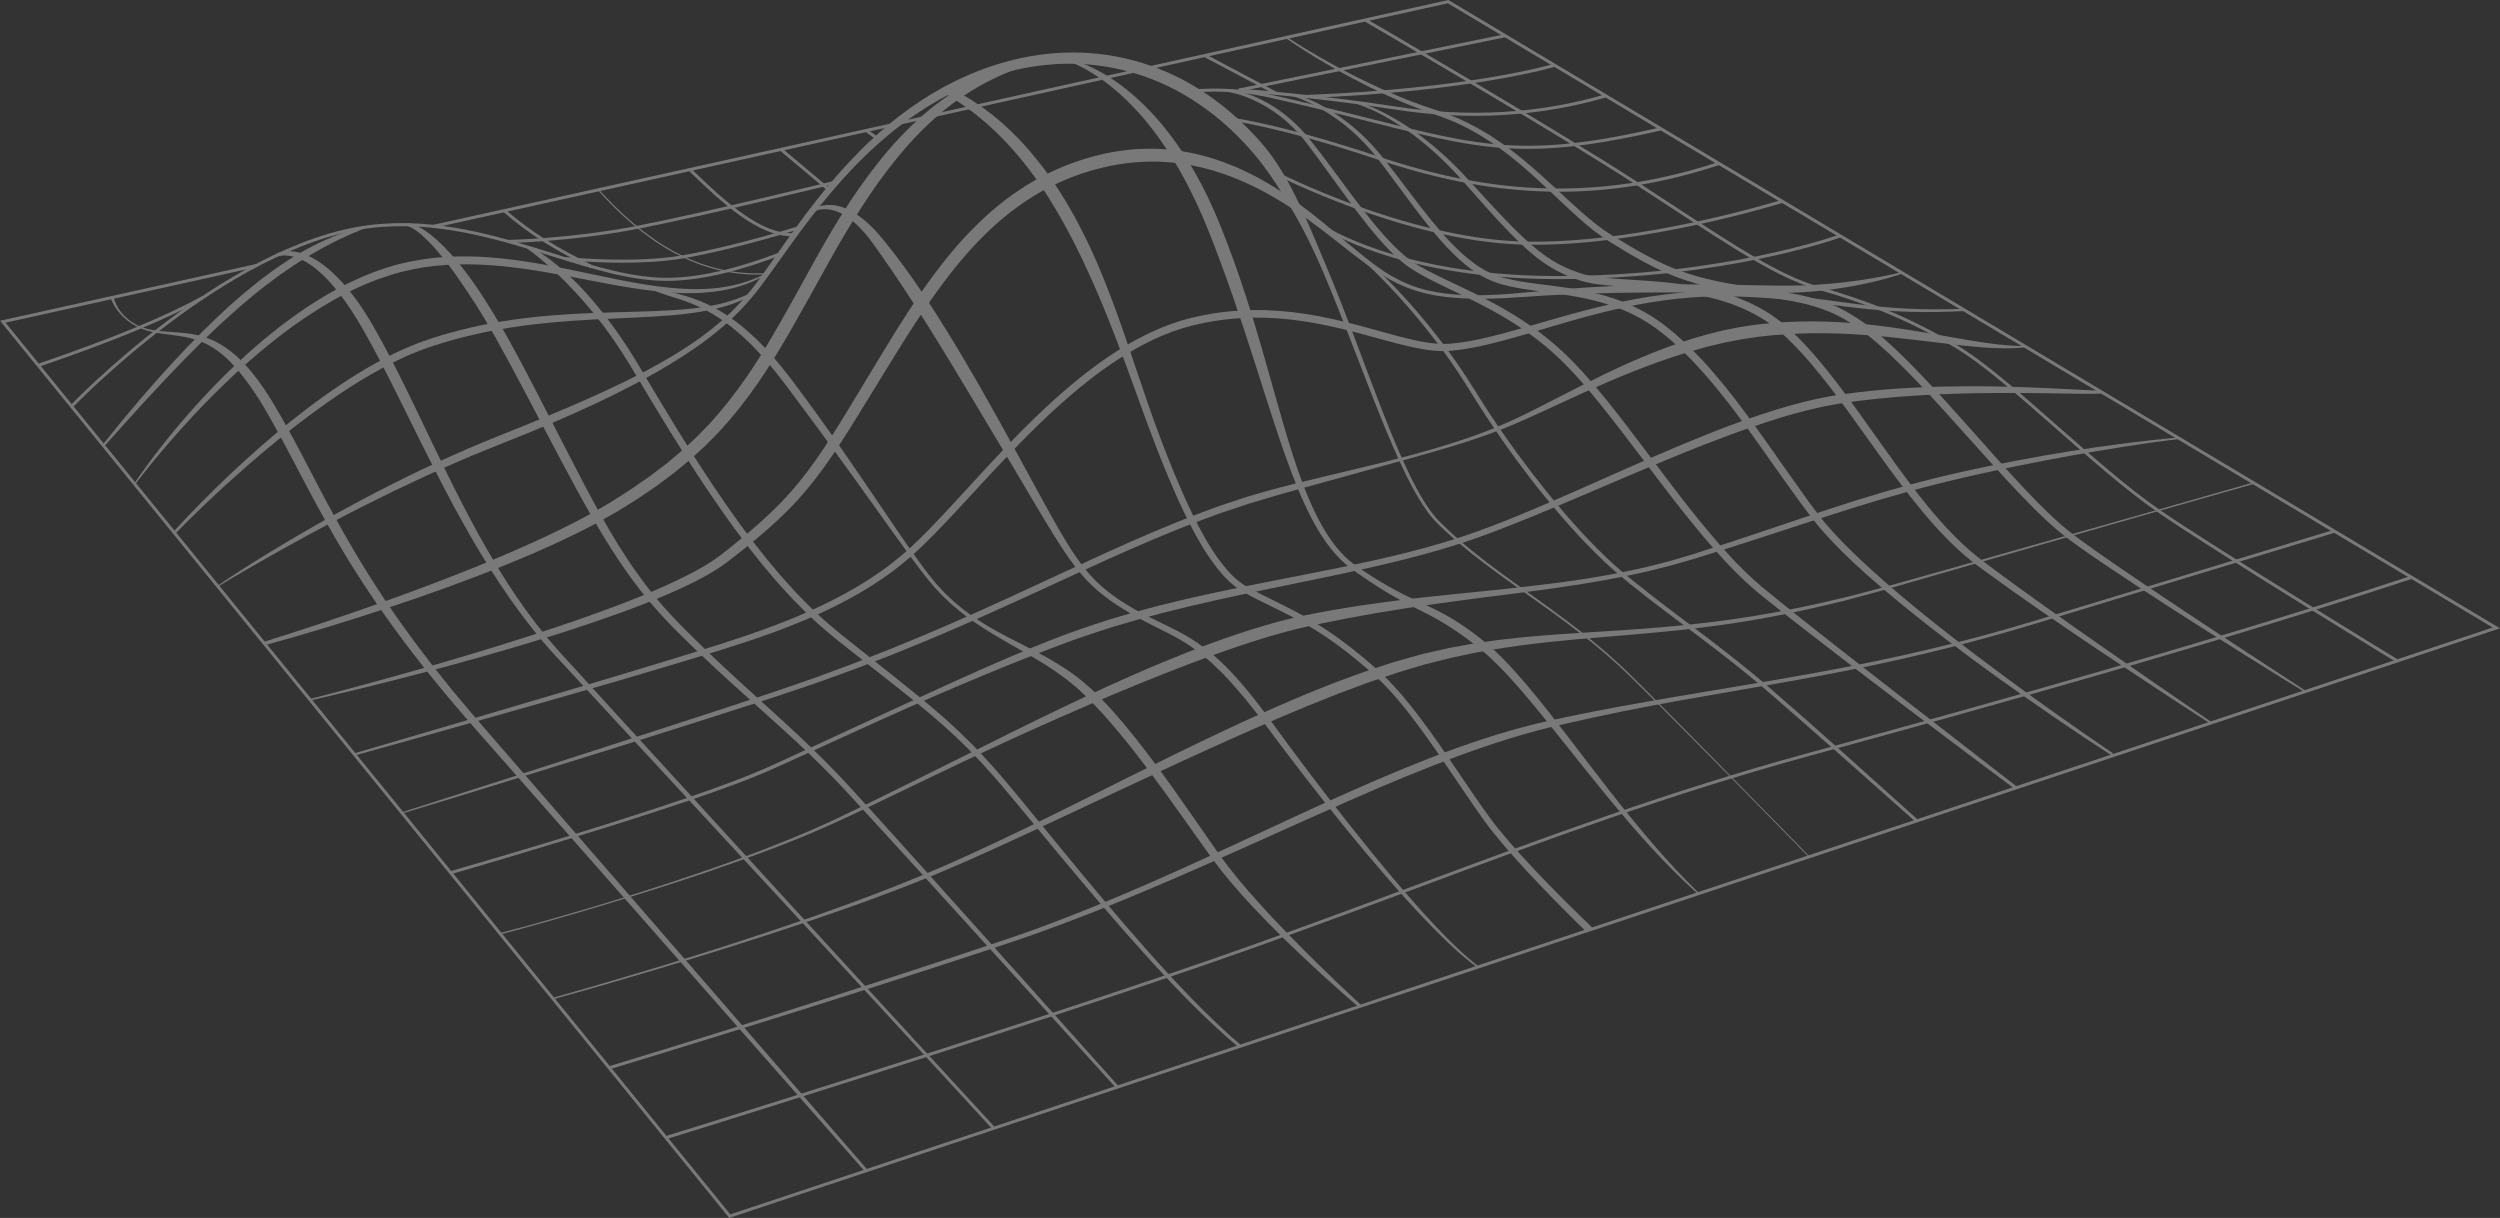 <?xml version="1.0" encoding="UTF-8"?>
<svg width="702px" height="342px" viewBox="0 0 702 342" version="1.1" xmlns="http://www.w3.org/2000/svg" xmlns:xlink="http://www.w3.org/1999/xlink">
    <rect x="0" y="0" width="702" height="342" fill="#333333" stroke="none"/>
    <title>grid</title>
    <g id="页面-1" stroke="none" stroke-width="1" fill="none" fill-rule="evenodd" opacity="0.343">
        <g id="home" transform="translate(-136, -2958)" fill="#FFFFFF">
            <g id="grid" transform="translate(136, 2958)">
                <polygon id="Fill-1" points="406.71 0 121.641 63.126 121.827 63.97 406.563 0.917 699.941 176.209 205.065 340.992 1.551 90.603 71.957 75.013 71.771 74.17 0 90.063 204.584 341.769 204.772 342 701.106 176.731 702 176.433 406.857 0.088"></polygon>
                <g id="编组" transform="translate(10.605, 5.24)">
                    <path d="M418.478,36.565 C404.31,36.566 392.449,33.577 374.458,29.046 C366.284,26.988 357.021,24.655 345.652,22.107 C338.833,20.579 331.448,20.134 323.701,20.787 L323.629,19.926 C331.463,19.267 338.936,19.717 345.84,21.264 C357.22,23.814 366.49,26.149 374.668,28.209 C405.494,35.973 418.254,39.186 455.711,30.513 L455.905,31.355 C440.123,35.009 428.699,36.565 418.478,36.565" id="Fill-2"></path>
                    <path d="M9.806,109.166 L9.183,108.569 C9.292,108.454 20.293,96.995 36.073,85.093 C50.654,74.095 72.419,60.456 93.304,57.935 C112.008,55.678 129.353,61.104 144.656,65.891 C156.452,69.582 167.593,73.064 177.958,72.75 C186.613,72.484 196.61,70.13 208.521,65.553 L208.829,66.36 C196.827,70.972 186.737,73.344 177.984,73.613 C167.475,73.936 156.266,70.429 144.399,66.716 C129.179,61.954 111.926,56.556 93.407,58.793 C72.716,61.29 51.096,74.844 36.603,85.774 C20.876,97.635 9.914,109.052 9.806,109.166" id="Fill-4"></path>
                    <path d="M18.204,119.673 L22.004,114.967 L23.912,112.62 L25.858,110.305 C27.162,108.767 28.447,107.211 29.766,105.686 L33.756,101.134 C39.13,95.113 44.68,89.233 50.563,83.674 L52.782,81.602 L53.897,80.573 L55.044,79.576 L57.338,77.584 C57.724,77.255 58.096,76.911 58.493,76.595 L59.675,75.639 L62.042,73.727 C62.24,73.568 62.434,73.405 62.635,73.251 L63.246,72.796 L64.467,71.886 C65.285,71.285 66.099,70.678 66.925,70.088 L69.459,68.392 L70.727,67.547 C71.152,67.268 71.599,67.024 72.034,66.761 L74.661,65.209 C75.093,64.942 75.55,64.716 76.002,64.482 L77.359,63.786 C78.267,63.327 79.156,62.836 80.094,62.439 L82.885,61.214 C83.817,60.811 84.784,60.488 85.733,60.132 L87.161,59.609 C87.637,59.437 88.13,59.311 88.614,59.16 C89.585,58.868 90.557,58.585 91.529,58.312 L91.716,58.886 C90.793,59.287 89.869,59.678 88.944,60.061 C88.483,60.257 88.015,60.435 87.562,60.646 L86.202,61.282 L84.844,61.916 C84.393,62.131 83.93,62.316 83.492,62.559 L80.837,63.941 C79.939,64.372 79.088,64.898 78.222,65.389 L76.927,66.136 C76.498,66.389 76.055,66.615 75.639,66.892 L73.111,68.488 C72.693,68.758 72.262,69.008 71.854,69.295 L70.621,70.143 L68.152,71.831 C67.346,72.417 66.554,73.026 65.751,73.619 L64.547,74.508 L63.944,74.952 C63.745,75.103 63.553,75.263 63.357,75.418 L61.018,77.293 C57.904,79.802 54.913,82.467 51.958,85.176 L50.846,86.187 C50.477,86.525 50.121,86.879 49.758,87.225 L47.589,89.31 L46.505,90.353 C46.14,90.698 45.782,91.05 45.432,91.409 L43.308,93.543 L41.179,95.674 L39.09,97.847 L37.005,100.024 L35.96,101.11 L34.93,102.212 C29.41,108.062 24.06,114.078 18.665,120.062 L18.204,119.673 Z" id="Fill-6"></path>
                    <path d="M38.089,144.128 C39.358,142.706 40.651,141.318 41.954,139.933 C43.264,138.556 44.59,137.195 45.923,135.841 C48.592,133.136 51.31,130.478 54.069,127.862 C59.614,122.66 65.322,117.622 71.279,112.879 C74.255,110.506 77.275,108.182 80.388,105.981 C81.157,105.418 81.945,104.881 82.729,104.339 C83.515,103.799 84.292,103.247 85.094,102.729 L87.483,101.154 L89.91,99.634 C93.171,97.644 96.509,95.772 99.948,94.08 C103.393,92.412 106.968,90.935 110.618,89.762 C114.25,88.567 117.947,87.581 121.669,86.723 C125.391,85.866 129.145,85.151 132.922,84.615 C140.473,83.515 148.08,82.941 155.671,82.664 C159.466,82.519 163.258,82.413 167.044,82.315 C170.83,82.214 174.61,82.091 178.376,81.849 C182.141,81.619 185.893,81.232 189.58,80.516 C190.507,80.358 191.412,80.115 192.328,79.908 C192.784,79.798 193.23,79.656 193.681,79.532 C194.132,79.402 194.586,79.283 195.025,79.123 L196.356,78.672 C196.797,78.516 197.224,78.325 197.66,78.153 L198.311,77.888 C198.527,77.799 198.733,77.687 198.945,77.588 L200.209,76.975 L200.551,77.595 L199.281,78.272 C199.068,78.382 198.86,78.505 198.642,78.605 L197.986,78.901 C197.547,79.094 197.115,79.306 196.669,79.484 L195.325,79.997 C194.88,80.179 194.419,80.31 193.963,80.457 C193.505,80.597 193.051,80.755 192.589,80.881 C191.662,81.118 190.742,81.393 189.804,81.581 C186.069,82.415 182.275,82.913 178.484,83.254 C170.894,83.905 163.308,84.08 155.755,84.492 C151.979,84.697 148.209,84.948 144.452,85.293 C140.695,85.641 136.951,86.089 133.229,86.664 C132.301,86.817 131.368,86.95 130.442,87.119 L127.664,87.617 C125.819,87.988 123.973,88.349 122.144,88.791 C118.483,89.647 114.849,90.626 111.282,91.812 C110.836,91.958 110.384,92.095 109.942,92.248 L108.626,92.724 L107.31,93.199 C106.871,93.354 106.444,93.55 106.01,93.723 L104.714,94.259 L104.066,94.526 C103.851,94.619 103.64,94.721 103.427,94.818 L100.875,95.995 C97.503,97.64 94.218,99.476 90.995,101.418 C84.548,105.313 78.397,109.712 72.419,114.332 C69.425,116.639 66.498,119.034 63.601,121.466 C60.702,123.896 57.847,126.381 55.032,128.913 C49.387,133.957 43.907,139.202 38.609,144.608 L38.089,144.128 Z" id="Fill-8"></path>
                    <path d="M0.279,97.767 L0,96.95 C20.847,89.807 35.515,83.759 46.162,77.917 L46.576,78.675 C35.885,84.541 21.174,90.608 0.279,97.767" id="Fill-10"></path>
                    <path d="M63.482,174.982 C74.697,171.5 85.837,167.743 96.902,163.817 C102.433,161.848 107.938,159.807 113.416,157.705 C118.895,155.606 124.342,153.428 129.738,151.142 C132.437,150.001 135.122,148.83 137.791,147.625 C139.125,147.024 140.462,146.428 141.783,145.802 C143.11,145.185 144.435,144.567 145.746,143.921 C151.003,141.368 156.177,138.651 161.133,135.628 L164.814,133.27 L166.654,132.091 C167.262,131.691 167.851,131.265 168.451,130.853 L172.033,128.363 L175.497,125.723 L176.362,125.063 L176.795,124.732 L177.211,124.383 L178.875,122.983 C179.977,122.043 181.117,121.144 182.155,120.133 L183.744,118.655 L184.54,117.916 C184.803,117.668 185.076,117.43 185.322,117.164 L188.345,114.052 C192.28,109.809 195.847,105.235 199.143,100.45 L200.365,98.644 C200.772,98.042 201.185,97.444 201.566,96.822 L203.9,93.125 C205.401,90.619 206.911,88.119 208.352,85.565 C211.266,80.482 214.081,75.32 216.928,70.164 C218.344,67.588 219.777,64.999 221.273,62.441 C222.755,59.877 224.288,57.339 225.865,54.827 C229.008,49.795 232.417,44.912 236.125,40.245 C236.595,39.666 237.048,39.076 237.531,38.506 L238.966,36.791 L240.451,35.115 C240.943,34.555 241.464,34.018 241.97,33.469 C244.018,31.295 246.159,29.203 248.407,27.228 C250.651,25.249 253.027,23.416 255.498,21.728 C256.738,20.889 257.994,20.076 259.281,19.314 C259.914,18.917 260.582,18.576 261.232,18.209 C261.881,17.838 262.553,17.509 263.218,17.169 C268.549,14.47 274.238,12.545 280.034,11.353 L280.27,12.312 C277.463,13.128 274.711,14.103 272.027,15.216 C269.347,16.341 266.735,17.611 264.221,19.046 C263.595,19.41 262.963,19.761 262.355,20.153 C261.744,20.541 261.121,20.907 260.525,21.317 C259.312,22.104 258.133,22.939 256.971,23.798 C256.398,24.239 255.82,24.671 255.252,25.118 L253.575,26.49 L251.94,27.913 L250.338,29.373 C246.109,33.32 242.3,37.708 238.766,42.317 C235.224,46.922 232.012,51.792 228.922,56.743 C227.385,59.224 225.89,61.734 224.442,64.275 C222.984,66.808 221.582,69.378 220.147,71.952 C217.291,77.093 214.457,82.26 211.502,87.382 C210.045,89.951 208.505,92.486 206.976,95.025 L204.587,98.787 C204.198,99.418 203.773,100.031 203.355,100.646 L202.099,102.493 C198.717,107.398 194.986,112.092 190.884,116.447 L187.734,119.64 C187.477,119.913 187.194,120.156 186.92,120.411 L186.094,121.168 L184.441,122.681 C183.36,123.715 182.182,124.632 181.04,125.591 L179.316,127.018 L178.885,127.374 L178.438,127.709 L177.545,128.38 L173.972,131.06 L170.291,133.577 C169.676,133.993 169.07,134.425 168.446,134.827 L166.557,136.003 L162.78,138.355 C157.654,141.393 152.368,144.08 147.017,146.595 C141.664,149.108 136.236,151.434 130.764,153.634 C125.293,155.838 119.783,157.928 114.245,159.938 C108.706,161.944 103.135,163.851 97.547,165.704 C91.961,167.56 86.345,169.321 80.715,171.035 C75.085,172.751 69.434,174.38 63.753,175.932 L63.482,174.982 Z" id="Fill-12"></path>
                    <path d="M76.4,191.036 C81.614,189.706 86.815,188.318 92.006,186.9 C97.198,185.483 102.383,184.046 107.556,182.566 C117.897,179.589 128.215,176.536 138.443,173.217 C148.671,169.903 158.844,166.411 168.794,162.41 C173.757,160.39 178.669,158.243 183.386,155.786 C183.986,155.496 184.553,155.156 185.135,154.839 L186.872,153.874 L188.547,152.833 L189.384,152.312 C189.661,152.136 189.916,151.937 190.183,151.751 L191.767,150.613 L193.344,149.366 C194.391,148.529 195.459,147.715 196.484,146.856 C200.642,143.481 204.681,139.98 208.386,136.178 C212.101,132.384 215.44,128.264 218.493,123.901 C221.558,119.545 224.382,114.981 227.187,110.393 L235.55,96.563 C241.131,87.34 246.778,78.057 253.482,69.439 C254.308,68.355 255.18,67.303 256.037,66.24 L257.361,64.675 L258.025,63.894 L258.707,63.127 C260.509,61.068 262.421,59.099 264.393,57.189 L265.889,55.773 L267.43,54.402 C267.689,54.175 267.942,53.943 268.205,53.721 L269,53.062 C269.533,52.627 270.053,52.175 270.599,51.755 C272.759,50.044 275.023,48.463 277.349,46.974 L279.126,45.909 C279.424,45.734 279.715,45.549 280.018,45.383 L280.929,44.888 C281.539,44.564 282.137,44.216 282.757,43.911 L284.619,42.999 C287.126,41.837 289.682,40.766 292.313,39.918 C293.616,39.452 294.952,39.1 296.278,38.713 C296.941,38.519 297.617,38.38 298.287,38.212 L299.293,37.97 L299.797,37.85 L300.308,37.753 C301.671,37.499 303.028,37.216 304.408,37.058 L305.439,36.919 C305.782,36.87 306.126,36.823 306.472,36.801 L308.548,36.632 C311.317,36.483 314.102,36.441 316.866,36.701 L317.903,36.779 L318.935,36.905 C319.623,36.995 320.313,37.06 320.997,37.171 L323.044,37.527 C323.386,37.58 323.724,37.655 324.061,37.731 L325.075,37.954 C327.773,38.557 330.427,39.344 333.007,40.307 C335.587,41.267 338.124,42.335 340.565,43.583 C343.01,44.821 345.39,46.172 347.705,47.616 C350.021,49.058 352.257,50.614 354.447,52.221 C356.634,53.833 358.766,55.51 360.862,57.22 C362.958,58.931 365.011,60.686 367.062,62.428 C368.093,63.295 369.12,64.154 370.164,64.998 C371.208,65.844 372.253,66.689 373.311,67.51 C375.427,69.15 377.57,70.757 379.873,72.087 C382.166,73.43 384.574,74.574 387.1,75.403 C387.409,75.526 387.735,75.598 388.053,75.694 L389.012,75.965 L389.972,76.236 L390.949,76.441 L392.906,76.845 L394.886,77.127 C400.181,77.835 405.567,77.758 410.916,77.44 L411.92,77.387 L412.923,77.302 L414.928,77.13 C416.262,77.017 417.601,76.899 418.945,76.774 L422.971,76.4 C424.312,76.268 425.657,76.179 427,76.067 C428.344,75.963 429.687,75.844 431.032,75.753 L435.067,75.486 C436.412,75.391 437.758,75.318 439.105,75.249 L443.144,75.045 C448.532,74.811 453.925,74.676 459.316,74.624 C464.708,74.589 470.098,74.626 475.481,74.736 L483.549,74.882 C484.892,74.901 486.237,74.94 487.576,74.949 L489.588,74.971 L491.595,74.968 C496.936,74.978 502.278,74.603 507.596,73.993 C510.254,73.676 512.908,73.298 515.548,72.827 C516.866,72.589 518.187,72.349 519.498,72.068 C520.81,71.795 522.124,71.501 523.416,71.165 L523.547,71.574 C520.99,72.477 518.382,73.183 515.754,73.825 C513.123,74.448 510.472,74.995 507.799,75.425 C505.128,75.857 502.444,76.241 499.745,76.48 C499.071,76.554 498.396,76.608 497.72,76.659 C497.044,76.71 496.369,76.77 495.692,76.814 C494.338,76.885 492.979,76.96 491.628,76.982 L489.599,77.03 L487.574,77.052 C486.222,77.072 484.876,77.069 483.528,77.07 L475.45,77.004 C470.069,76.963 464.695,76.896 459.322,76.882 C456.636,76.876 453.949,76.868 451.263,76.899 C448.577,76.908 445.892,76.956 443.205,76.99 C437.835,77.118 432.462,77.244 427.095,77.539 C425.754,77.611 424.41,77.66 423.07,77.752 L419.048,78.02 L415.015,78.282 L412.994,78.408 L411.984,78.47 L410.971,78.506 C409.621,78.55 408.273,78.625 406.922,78.642 C405.57,78.638 404.218,78.662 402.866,78.636 L400.838,78.555 C400.162,78.523 399.485,78.528 398.81,78.455 L396.785,78.284 C396.447,78.252 396.109,78.233 395.773,78.191 L394.764,78.049 L392.748,77.77 L390.748,77.367 L389.749,77.161 L388.764,76.892 L387.778,76.625 C387.451,76.53 387.116,76.46 386.798,76.337 L384.867,75.662 C384.541,75.559 384.233,75.412 383.918,75.279 L382.978,74.874 C382.667,74.735 382.348,74.612 382.042,74.461 L381.13,73.998 C380.525,73.685 379.904,73.396 379.326,73.037 C378.74,72.69 378.145,72.356 377.566,71.998 L375.857,70.885 C375.285,70.517 374.742,70.113 374.183,69.728 L373.35,69.143 L372.535,68.539 C371.442,67.739 370.369,66.92 369.297,66.1 C368.223,65.281 367.16,64.442 366.106,63.604 C361.873,60.267 357.654,56.953 353.21,53.985 C348.784,51 344.161,48.334 339.345,46.146 C334.527,43.972 329.515,42.262 324.374,41.269 C321.811,40.741 319.212,40.422 316.611,40.254 C314.008,40.064 311.396,40.12 308.797,40.288 L306.85,40.462 C306.525,40.483 306.202,40.528 305.879,40.575 L304.911,40.709 C303.615,40.859 302.337,41.131 301.055,41.372 L300.574,41.464 L300.095,41.577 L299.138,41.804 C298.503,41.962 297.858,42.09 297.229,42.273 C295.971,42.638 294.701,42.965 293.466,43.403 C290.969,44.198 288.547,45.206 286.168,46.298 L284.4,47.157 C283.811,47.443 283.244,47.772 282.664,48.078 L281.799,48.544 C281.511,48.699 281.234,48.876 280.951,49.04 L279.26,50.045 C277.046,51.453 274.885,52.95 272.817,54.578 C272.294,54.977 271.796,55.409 271.284,55.823 L270.522,56.45 C270.27,56.662 270.026,56.884 269.777,57.101 L268.295,58.41 L266.852,59.766 C264.95,61.598 263.099,63.491 261.346,65.481 L260.682,66.221 L260.035,66.978 L258.745,68.494 C257.907,69.526 257.056,70.545 256.246,71.602 C249.691,79.999 244.004,89.113 238.376,98.29 L229.907,112.073 C227.057,116.66 224.175,121.249 221.005,125.688 C217.838,130.124 214.32,134.362 210.453,138.228 C206.592,142.103 202.435,145.624 198.195,148.99 C197.145,149.85 196.062,150.657 194.996,151.49 L193.392,152.732 L191.682,153.933 C191.395,154.129 191.115,154.34 190.822,154.523 L189.939,155.059 L188.172,156.13 L186.368,157.108 C185.765,157.428 185.171,157.774 184.556,158.064 C179.686,160.517 174.686,162.608 169.649,164.575 C164.605,166.526 159.514,168.324 154.402,170.049 C153.121,170.474 151.845,170.911 150.562,171.326 L146.714,172.57 C144.141,173.377 141.57,174.188 138.988,174.962 C133.831,176.531 128.656,178.036 123.469,179.492 C118.284,180.955 113.086,182.368 107.875,183.732 C97.456,186.47 87.001,189.056 76.5,191.454 L76.4,191.036 Z" id="Fill-14"></path>
                    <path d="M88.847,206.305 C108.458,200.536 128.084,194.816 147.677,188.99 C157.47,186.065 167.277,183.185 177.036,180.172 C186.806,177.155 196.592,174.232 206.134,170.662 C215.663,167.095 224.983,162.892 233.495,157.385 C235.616,156.004 237.698,154.562 239.699,153.017 C241.698,151.469 243.628,149.838 245.484,148.123 C249.183,144.659 252.686,140.949 256.158,137.207 C263.097,129.712 269.922,122.059 277.198,114.813 C280.835,111.19 284.575,107.66 288.474,104.3 C292.374,100.943 296.428,97.748 300.708,94.855 C304.994,91.976 309.504,89.394 314.265,87.318 C314.562,87.188 314.855,87.048 315.156,86.926 L316.063,86.572 L317.879,85.863 C318.489,85.64 319.112,85.447 319.727,85.239 L320.653,84.931 L321.117,84.78 L321.589,84.651 C322.847,84.319 324.099,83.936 325.368,83.688 L327.267,83.276 L329.18,82.936 L330.137,82.766 L331.099,82.631 L333.024,82.367 C333.668,82.293 334.313,82.237 334.958,82.171 L335.924,82.076 C336.247,82.046 336.571,82.034 336.894,82.011 L338.833,81.893 L340.774,81.841 L341.745,81.817 L342.715,81.826 C343.363,81.835 344.01,81.833 344.657,81.85 C347.244,81.932 349.824,82.126 352.392,82.415 C354.957,82.725 357.508,83.124 360.041,83.603 C365.103,84.582 370.087,85.875 375.015,87.247 C377.48,87.93 379.935,88.626 382.393,89.266 C384.85,89.903 387.311,90.49 389.781,90.888 C390.398,91.002 391.016,91.06 391.633,91.145 C392.25,91.218 392.866,91.255 393.482,91.304 L394.403,91.328 L394.863,91.341 L395.319,91.325 L396.233,91.292 L397.166,91.209 C399.658,90.981 402.146,90.559 404.62,90.039 C409.571,88.993 414.47,87.582 419.376,86.17 C424.282,84.754 429.197,83.316 434.155,82.012 C439.115,80.714 444.117,79.546 449.174,78.635 C451.702,78.181 454.241,77.777 456.792,77.465 C459.341,77.131 461.904,76.904 464.469,76.728 C465.753,76.659 467.036,76.573 468.322,76.549 C468.965,76.533 469.607,76.503 470.25,76.499 L472.179,76.493 C472.823,76.484 473.464,76.501 474.105,76.517 L476.028,76.562 L477.951,76.609 L479.873,76.704 C484.998,76.935 490.108,77.428 495.188,78.066 C500.27,78.7 505.322,79.468 510.384,80.102 C515.444,80.738 520.519,81.239 525.612,81.452 C530.703,81.68 535.805,81.662 540.905,81.481 L540.935,82.095 C535.824,82.361 530.701,82.473 525.578,82.321 C520.456,82.172 515.345,81.732 510.258,81.158 C505.171,80.586 500.108,79.882 495.04,79.315 C489.973,78.74 484.896,78.33 479.81,78.128 L477.903,78.049 L475.995,78.017 L474.086,77.987 C473.45,77.976 472.814,77.964 472.18,77.978 L470.277,77.999 C469.643,78.007 469.009,78.042 468.374,78.063 C467.106,78.096 465.84,78.191 464.573,78.268 C462.042,78.462 459.514,78.705 456.998,79.054 C454.479,79.383 451.973,79.801 449.475,80.27 C444.479,81.209 439.53,82.405 434.613,83.733 C429.695,85.066 424.81,86.536 419.907,87.993 C415.004,89.444 410.073,90.873 405.027,91.965 C402.503,92.505 399.947,92.952 397.35,93.2 L396.376,93.29 L395.374,93.331 L394.873,93.35 L394.375,93.339 L393.38,93.316 C392.723,93.268 392.063,93.229 391.411,93.155 C390.763,93.069 390.107,93.008 389.467,92.893 C386.889,92.487 384.371,91.896 381.88,91.261 C379.389,90.622 376.924,89.935 374.462,89.263 C369.542,87.903 364.622,86.632 359.646,85.678 C357.157,85.21 354.657,84.823 352.149,84.523 C349.638,84.245 347.119,84.059 344.598,83.981 C343.968,83.966 343.338,83.969 342.707,83.961 L341.762,83.953 L340.817,83.978 L338.928,84.031 L337.042,84.149 C336.727,84.171 336.413,84.182 336.099,84.213 L335.159,84.307 C334.533,84.372 333.905,84.426 333.28,84.499 L331.408,84.759 L330.473,84.891 L329.543,85.058 L327.683,85.39 L325.838,85.794 C324.597,86.038 323.403,86.404 322.19,86.722 L321.737,86.844 L321.29,86.99 L320.397,87.286 C319.802,87.487 319.203,87.671 318.613,87.886 L316.857,88.569 L315.979,88.911 C315.688,89.028 315.403,89.164 315.115,89.29 C310.501,91.297 306.098,93.807 301.896,96.624 C297.699,99.454 293.703,102.595 289.85,105.905 C285.996,109.218 282.289,112.71 278.675,116.301 C271.447,123.49 264.607,131.08 257.628,138.579 C254.132,142.323 250.595,146.047 246.815,149.564 C244.91,151.315 242.925,152.98 240.876,154.556 C238.824,156.129 236.696,157.598 234.526,158.994 C225.814,164.552 216.351,168.741 206.729,172.276 C197.094,175.811 187.259,178.68 177.482,181.633 C172.585,183.107 167.682,184.559 162.774,185.988 C157.868,187.425 152.956,188.838 148.041,190.242 L118.542,198.621 C108.707,201.407 98.863,204.158 89.015,206.896 L88.847,206.305 Z" id="Fill-16"></path>
                    <path d="M102.22,222.843 C121.289,216.747 140.362,210.665 159.404,204.487 L187.966,195.219 L202.229,190.532 L205.793,189.356 L209.339,188.139 L216.429,185.7 C217.615,185.305 218.784,184.863 219.957,184.431 L223.474,183.133 L226.99,181.836 L228.749,181.187 L230.494,180.503 L237.473,177.764 L239.219,177.082 L240.952,176.368 L244.419,174.94 C249.054,173.069 253.63,171.052 258.224,169.08 C262.791,167.043 267.366,165.027 271.908,162.927 C281.01,158.776 290.053,154.483 299.175,150.33 C308.296,146.181 317.498,142.168 326.906,138.643 C329.266,137.783 331.602,136.859 333.999,136.098 L337.576,134.91 L339.366,134.321 C339.964,134.127 340.572,133.967 341.175,133.789 C343.59,133.094 346.006,132.385 348.431,131.744 L352.07,130.81 L355.717,129.909 C365.442,127.51 375.214,125.332 384.879,122.751 C389.712,121.468 394.518,120.08 399.261,118.512 C404.006,116.951 408.688,115.203 413.226,113.145 C417.768,111.096 422.207,108.787 426.662,106.504 C431.116,104.214 435.582,101.926 440.112,99.749 C449.161,95.386 458.517,91.494 468.3,88.784 L471.99,87.848 L472.913,87.616 L473.847,87.424 L475.717,87.046 C478.198,86.488 480.736,86.203 483.255,85.827 C488.297,85.251 493.366,84.993 498.428,85.006 C503.489,85.036 508.541,85.323 513.556,85.844 C518.574,86.35 523.554,87.085 528.504,87.904 C533.45,88.747 538.372,89.644 543.292,90.466 C548.215,91.245 553.152,91.968 558.144,91.907 L558.169,92.268 C555.669,92.564 553.139,92.615 550.622,92.541 C548.102,92.476 545.591,92.281 543.09,92.04 C540.588,91.805 538.094,91.523 535.609,91.214 L528.16,90.317 C523.202,89.719 518.25,89.186 513.296,88.828 C510.82,88.638 508.342,88.522 505.866,88.425 C503.389,88.334 500.913,88.323 498.44,88.334 C495.967,88.373 493.495,88.448 491.03,88.609 C488.564,88.749 486.104,88.984 483.655,89.268 C481.225,89.628 478.784,89.904 476.375,90.43 L474.562,90.778 L473.656,90.954 L472.757,91.172 L469.158,92.033 C468.556,92.163 467.966,92.355 467.37,92.516 L465.586,93.019 L463.8,93.517 C463.208,93.696 462.62,93.89 462.03,94.076 L458.491,95.207 L454.977,96.432 C453.799,96.825 452.647,97.291 451.483,97.726 C450.322,98.17 449.156,98.599 448.004,99.073 L444.539,100.466 L441.097,101.925 C436.515,103.896 431.961,105.955 427.422,108.065 C425.15,109.119 422.878,110.173 420.595,111.211 C418.31,112.246 416.025,113.285 413.701,114.249 C404.399,118.106 394.736,120.847 385.096,123.549 L356.145,131.547 L348.919,133.563 C348.314,133.726 347.719,133.907 347.123,134.089 L345.334,134.629 L341.751,135.688 C341.155,135.868 340.553,136.03 339.962,136.225 L338.19,136.82 L334.642,137.999 C332.265,138.745 329.941,139.656 327.596,140.502 C308.884,147.454 290.903,156.312 272.644,164.551 C268.091,166.638 263.498,168.644 258.915,170.669 C254.303,172.631 249.71,174.637 245.056,176.498 L241.575,177.919 L239.835,178.629 L238.082,179.307 L231.064,182.004 L229.309,182.678 L227.541,183.317 L224.005,184.592 L220.469,185.868 C219.29,186.293 218.115,186.727 216.923,187.116 L209.797,189.511 L206.233,190.705 L202.66,191.856 L188.36,196.443 C178.821,199.481 169.279,202.508 159.724,205.495 L131.042,214.399 L116.691,218.816 L102.327,223.189 L102.22,222.843 Z" id="Fill-18"></path>
                    <path d="M115.81,239.401 C125.554,236.595 135.28,233.712 144.985,230.767 C154.685,227.805 164.362,224.766 173.993,221.594 L181.205,219.182 L188.387,216.687 C193.145,214.952 197.922,213.241 202.561,211.24 L204.306,210.503 L206.039,209.722 L209.502,208.15 L216.413,204.971 L230.225,198.578 C239.439,194.328 248.652,190.07 257.897,185.871 C262.52,183.773 267.168,181.725 271.833,179.713 C274.169,178.714 276.512,177.73 278.858,176.751 L282.397,175.329 L284.167,174.618 L285.949,173.935 C290.685,172.076 295.522,170.439 300.377,168.902 L301.287,168.609 L302.203,168.338 L304.035,167.801 L307.7,166.727 C308.925,166.379 310.158,166.063 311.387,165.733 L315.077,164.758 C324.94,162.249 334.9,160.214 344.854,158.238 C354.809,156.266 364.776,154.401 374.667,152.231 C384.547,150.033 394.355,147.502 403.867,144.107 C408.622,142.398 413.328,140.531 418.001,138.58 C422.675,136.63 427.327,134.619 431.964,132.57 C441.244,128.48 450.5,124.31 459.87,120.37 C469.236,116.428 478.712,112.678 488.481,109.686 C493.367,108.204 498.323,106.888 503.392,106.016 C504.025,105.911 504.659,105.792 505.292,105.697 L507.189,105.438 L510.983,104.919 L514.787,104.515 L516.689,104.314 C517.323,104.251 517.959,104.209 518.593,104.156 L522.404,103.863 C523.674,103.771 524.946,103.719 526.217,103.646 C528.758,103.487 531.302,103.421 533.845,103.331 C538.931,103.213 544.016,103.173 549.097,103.26 C554.179,103.34 559.256,103.5 564.327,103.743 C566.862,103.855 569.397,103.989 571.928,104.124 C574.454,104.24 577.003,104.43 579.491,104.416 L579.535,105.279 C576.952,105.404 574.43,105.333 571.889,105.304 L564.284,105.185 C559.216,105.115 554.152,105.068 549.091,105.122 C547.825,105.141 546.56,105.129 545.295,105.161 L541.501,105.234 C540.237,105.25 538.974,105.312 537.71,105.349 C536.447,105.399 535.182,105.421 533.92,105.492 C531.396,105.617 528.87,105.716 526.352,105.908 C525.092,105.998 523.831,106.066 522.574,106.175 L518.803,106.515 C518.175,106.573 517.545,106.619 516.919,106.686 L515.039,106.899 L511.281,107.326 L507.542,107.866 L505.672,108.135 C505.052,108.232 504.44,108.352 503.824,108.46 C501.362,108.894 498.916,109.461 496.477,110.055 C495.263,110.382 494.044,110.683 492.835,111.031 C491.627,111.384 490.413,111.713 489.212,112.096 C484.396,113.571 479.62,115.213 474.885,116.977 C470.145,118.731 465.434,120.58 460.745,122.492 C451.368,126.318 442.063,130.353 432.721,134.324 C428.048,136.304 423.374,138.289 418.666,140.203 C413.956,142.108 409.231,143.991 404.429,145.687 C394.817,149.092 384.948,151.661 375.046,153.929 C365.136,156.179 355.179,158.154 345.252,160.211 C335.323,162.258 325.428,164.42 315.631,166.931 L308.312,168.907 L304.676,169.972 L302.858,170.504 L301.949,170.772 L301.048,171.063 C296.236,172.596 291.448,174.178 286.725,175.992 C277.247,179.521 267.868,183.374 258.537,187.336 C249.2,191.288 239.94,195.431 230.71,199.641 L216.863,205.956 L209.93,209.098 L206.455,210.653 L204.714,211.425 L202.951,212.159 C198.261,214.15 193.47,215.836 188.69,217.548 L181.488,220.02 L174.263,222.419 C164.617,225.576 154.925,228.583 145.22,231.542 C135.516,234.506 125.794,237.406 116.047,240.231 L115.81,239.401 Z" id="Fill-20"></path>
                    <path d="M129.805,256.755 C134.79,255.477 139.754,254.111 144.702,252.69 C149.652,251.277 154.591,249.822 159.517,248.324 C169.363,245.314 179.162,242.145 188.888,238.771 C198.61,235.39 208.251,231.757 217.678,227.644 C222.392,225.594 227.026,223.353 231.658,221.107 C236.287,218.855 240.901,216.569 245.516,214.283 L273.195,200.52 C282.432,195.945 291.716,191.454 301.108,187.173 C302.278,186.629 303.46,186.11 304.638,185.584 C305.819,185.062 306.993,184.528 308.179,184.018 L311.731,182.474 C312.916,181.961 314.112,181.473 315.302,180.972 C320.075,178.995 324.869,177.059 329.739,175.304 C330.949,174.848 332.174,174.426 333.394,173.995 C334.615,173.565 335.835,173.13 337.068,172.731 C338.302,172.335 339.527,171.914 340.768,171.538 L344.491,170.403 L348.243,169.351 C349.495,169.004 350.764,168.709 352.025,168.393 C354.559,167.794 357.119,167.255 359.655,166.799 C362.196,166.318 364.739,165.848 367.294,165.458 L371.122,164.843 C372.396,164.631 373.678,164.474 374.956,164.29 L378.793,163.758 C380.073,163.587 381.355,163.439 382.635,163.278 L386.477,162.806 L390.321,162.378 C392.884,162.084 395.447,161.823 398.01,161.559 L405.698,160.784 C410.819,160.246 415.94,159.739 421.045,159.118 L424.873,158.644 L426.786,158.403 L428.695,158.138 L432.512,157.601 C433.783,157.412 435.048,157.194 436.317,156.991 C441.393,156.195 446.429,155.18 451.435,154.045 C452.685,153.757 453.924,153.422 455.169,153.112 L457.034,152.639 L457.967,152.402 C458.277,152.322 458.583,152.223 458.891,152.135 L462.58,151.041 L464.424,150.494 L466.262,149.905 C471.165,148.344 476.054,146.736 480.938,145.113 L495.578,140.186 C500.459,138.542 505.35,136.914 510.27,135.366 C520.107,132.265 530.076,129.531 540.15,127.287 L543.929,126.456 C545.188,126.178 546.452,125.926 547.714,125.664 C550.238,125.137 552.77,124.652 555.301,124.162 C560.365,123.199 565.441,122.299 570.532,121.489 C575.622,120.674 580.721,119.924 585.834,119.274 C588.391,118.953 590.948,118.641 593.51,118.362 C596.07,118.075 598.634,117.822 601.205,117.617 L601.243,118.022 C596.139,118.647 591.042,119.374 585.961,120.171 C580.878,120.969 575.806,121.825 570.744,122.738 C565.68,123.638 560.634,124.634 555.593,125.649 C553.075,126.171 550.557,126.686 548.047,127.245 C546.792,127.523 545.532,127.779 544.28,128.067 L540.523,128.924 C539.268,129.201 538.024,129.521 536.775,129.82 C535.527,130.124 534.277,130.418 533.035,130.747 L529.303,131.704 L525.584,132.707 C520.631,134.07 515.704,135.527 510.791,137.041 C505.884,138.576 500.988,140.153 496.092,141.744 L481.401,146.528 C476.498,148.109 471.589,149.675 466.665,151.193 L464.82,151.766 L462.957,152.302 L459.231,153.37 C458.612,153.556 457.986,153.713 457.359,153.868 L455.48,154.341 C454.226,154.651 452.978,154.986 451.72,155.273 C446.679,156.392 441.62,157.438 436.527,158.265 C435.254,158.474 433.984,158.699 432.709,158.895 L428.884,159.468 L426.972,159.759 L425.057,160.025 L421.226,160.552 L413.562,161.558 L405.899,162.534 L398.245,163.548 C395.696,163.893 393.146,164.234 390.603,164.608 C380.424,166.062 370.297,167.766 360.264,169.869 C357.739,170.365 355.269,170.929 352.801,171.553 L350.955,172.042 C350.34,172.209 349.72,172.349 349.108,172.534 L345.428,173.586 L341.768,174.721 C340.547,175.097 339.338,175.519 338.123,175.916 C336.905,176.305 335.696,176.725 334.486,177.144 C333.276,177.562 332.064,177.973 330.862,178.417 C321.22,181.89 311.678,185.7 302.199,189.679 C292.715,193.647 283.305,197.817 273.936,202.083 C269.26,204.236 264.589,206.402 259.937,208.608 C255.288,210.822 250.635,213.031 246,215.276 C241.361,217.514 236.722,219.753 232.065,221.958 C227.405,224.157 222.74,226.353 217.987,228.361 L214.421,229.859 C213.232,230.356 212.026,230.813 210.83,231.292 C209.629,231.76 208.438,232.254 207.229,232.701 L203.611,234.06 L201.802,234.738 L199.983,235.392 L196.35,236.708 C193.923,237.572 191.488,238.411 189.056,239.259 C179.306,242.59 169.483,245.697 159.623,248.676 C154.696,250.175 149.755,251.63 144.803,253.045 C139.851,254.458 134.89,255.841 129.906,257.149 L129.805,256.755 Z" id="Fill-22"></path>
                    <path d="M144.586,274.94 C154.654,272.128 164.688,269.18 174.693,266.144 C184.693,263.089 194.656,259.917 204.576,256.616 C224.407,250.001 244.092,242.887 263.042,234.081 C282.038,225.363 300.6,215.706 319.404,206.501 C324.113,204.214 328.815,201.912 333.568,199.708 C335.94,198.595 338.304,197.467 340.702,196.408 C343.095,195.339 345.475,194.243 347.879,193.196 C357.485,188.988 367.25,185.09 377.255,181.81 L381.012,180.596 L384.82,179.528 L388.628,178.46 L392.484,177.579 C393.769,177.29 395.052,176.988 396.34,176.709 L400.227,175.999 L402.17,175.648 C402.818,175.534 403.464,175.403 404.117,175.322 L408.024,174.767 C410.624,174.361 413.24,174.123 415.85,173.829 L417.807,173.619 L419.768,173.455 L423.687,173.125 C426.3,172.913 428.914,172.771 431.525,172.577 L439.356,172.087 C444.573,171.765 449.785,171.403 454.989,170.977 L458.888,170.621 C460.187,170.497 461.489,170.399 462.785,170.242 L466.675,169.809 L468.621,169.592 C469.269,169.521 469.918,169.451 470.563,169.356 C480.926,168.095 491.209,166.219 501.393,163.918 C511.589,161.668 521.629,158.736 531.698,155.909 L561.887,147.375 L592.069,138.817 L622.236,130.207 L622.352,130.61 L592.181,139.209 L562.025,147.86 L531.875,156.536 L524.34,158.711 L520.573,159.803 C519.317,160.166 518.065,160.539 516.799,160.872 L509.221,162.927 L507.326,163.441 L505.416,163.895 L501.596,164.803 C491.405,167.199 481.103,169.172 470.715,170.529 C470.068,170.63 469.418,170.706 468.768,170.783 L466.818,171.017 L462.919,171.486 C461.62,171.655 460.316,171.765 459.014,171.901 L455.107,172.292 C452.502,172.551 449.895,172.763 447.288,173.001 L439.469,173.653 C429.05,174.509 418.647,175.474 408.395,177.208 L404.555,177.872 C403.913,177.972 403.281,178.122 402.646,178.253 L400.741,178.658 L396.933,179.458 C395.673,179.764 394.418,180.092 393.16,180.408 L389.392,181.366 L385.665,182.476 L381.939,183.585 L378.251,184.84 L374.559,186.081 C373.941,186.28 373.333,186.51 372.724,186.738 L370.896,187.419 L367.24,188.781 L365.411,189.46 L363.597,190.181 C361.179,191.148 358.751,192.089 356.341,193.078 L349.129,196.102 C339.54,200.207 330.023,204.509 320.526,208.871 C311.038,213.254 301.575,217.708 292.104,222.154 C282.639,226.61 273.16,231.051 263.597,235.313 L260.012,236.914 L256.402,238.461 L252.79,240.004 L251.887,240.389 L250.976,240.755 L249.153,241.487 C244.305,243.474 239.403,245.311 234.497,247.135 L227.112,249.795 L219.696,252.361 L217.841,253.001 L215.98,253.621 L212.259,254.866 L208.538,256.108 L204.806,257.319 C194.858,260.556 184.865,263.649 174.844,266.646 C164.825,269.65 154.781,272.565 144.697,275.346 L144.586,274.94 Z" id="Fill-24"></path>
                    <path d="M160.33,294.184 C170.472,291.114 180.601,287.989 190.72,284.838 C200.834,281.672 210.936,278.465 221.03,275.231 C231.121,271.992 241.201,268.717 251.269,265.408 L266.357,260.399 C271.388,258.726 276.397,257.032 281.368,255.213 C291.302,251.554 301.104,247.541 310.817,243.321 C320.528,239.093 330.146,234.649 339.763,230.193 C349.383,225.744 358.98,221.229 368.689,216.938 C378.39,212.633 388.195,208.524 398.193,204.888 C403.202,203.1 408.253,201.415 413.375,199.955 C414.656,199.591 415.933,199.215 417.225,198.891 L419.158,198.386 L420.125,198.134 L421.097,197.904 C422.395,197.605 423.69,197.282 424.988,197.002 L428.883,196.175 C439.272,193.977 449.721,192.128 460.175,190.355 C481.078,186.798 502.026,183.562 522.713,178.992 C533.053,176.71 543.33,174.135 553.507,171.205 L561.125,168.958 L568.733,166.651 L583.948,162.036 L644.79,143.509 L645.036,144.337 L584.18,162.798 L568.971,167.431 L561.366,169.747 L553.738,172.008 C543.545,174.947 533.268,177.596 522.916,179.914 C512.568,182.248 502.147,184.241 491.711,186.11 C481.274,187.98 470.815,189.704 460.39,191.586 C449.965,193.469 439.577,195.535 429.268,197.92 C418.93,200.158 408.881,203.363 398.962,207.007 C389.054,210.671 379.289,214.748 369.591,218.996 C359.892,223.24 350.238,227.614 340.568,231.964 C335.734,234.141 330.891,236.303 326.035,238.435 C321.181,240.573 316.31,242.676 311.42,244.734 C301.651,248.875 291.784,252.8 281.795,256.391 C276.803,258.195 271.764,259.877 266.73,261.529 L251.618,266.478 C241.533,269.748 231.438,272.984 221.332,276.183 C211.224,279.379 201.106,282.54 190.979,285.674 C180.856,288.822 170.727,291.943 160.578,295.011 L160.33,294.184 Z" id="Fill-26"></path>
                    <path d="M176.522,314.624 L176.268,313.798 C177.157,313.524 265.818,286.124 326.21,265.315 C347.358,258.028 367.29,250.623 386.566,243.461 C423.367,229.787 458.127,216.871 497.245,206.184 C550.464,191.644 612.184,174.365 666.443,156.458 L666.712,157.278 C612.435,175.192 550.701,192.474 497.472,207.017 C458.391,217.695 423.648,230.603 386.865,244.27 C367.585,251.434 347.648,258.842 326.49,266.132 C266.085,286.945 177.411,314.349 176.522,314.624" id="Fill-28"></path>
                    <path d="M420.428,63.491 C418.937,63.491 417.463,63.465 416.002,63.411 C383.512,62.207 347.879,43.96 347.523,43.776 L347.918,43.008 C348.273,43.191 383.739,61.351 416.034,62.548 C448.352,63.745 489.338,51.007 489.748,50.878 L490.006,51.703 C489.613,51.826 452.083,63.491 420.428,63.491" id="Fill-30"></path>
                    <path d="M426.716,73.129 C426.394,73.129 426.077,73.128 425.753,73.127 C403.005,73.051 386.515,69.145 376.687,65.881 C366.014,62.338 360.646,58.752 360.593,58.716 L361.075,57.999 C361.127,58.035 366.426,61.569 377.002,65.076 C386.764,68.313 403.147,72.188 425.756,72.264 C473.365,72.418 505.656,60.712 505.977,60.594 L506.275,61.404 C505.955,61.522 473.958,73.129 426.716,73.129" id="Fill-32"></path>
                    <path d="M427.299,48.596 C425.223,48.596 423.145,48.548 421.062,48.453 C406.725,47.793 392.379,44.933 375.917,39.452 C347.459,29.977 334.388,28.55 334.26,28.537 L334.348,27.678 C334.477,27.692 347.622,29.122 376.188,38.632 C399.543,46.407 431.533,53.62 471.956,40.253 L472.226,41.073 C456.965,46.12 442.204,48.596 427.299,48.596" id="Fill-34"></path>
                    <path d="M403.552,27.285 C396.163,27.285 388.663,26.695 381.078,25.513 C359.525,22.154 337.449,20.507 337.229,20.49 L337.292,19.629 C337.513,19.645 359.622,21.295 381.21,24.659 C401.674,27.849 421.517,26.705 440.188,21.259 L440.429,22.088 C428.559,25.55 416.22,27.285 403.552,27.285" id="Fill-36"></path>
                    <path d="M356.251,22.276 L356.219,21.413 C402.571,19.652 425.576,12.739 425.803,12.669 L426.055,13.495 C425.827,13.565 402.732,20.51 356.251,22.276" id="Fill-38"></path>
                    <polygon id="Fill-40" points="337.347 20.483 337.174 19.637 411.963 4.366 412.135 5.212"></polygon>
                    <path d="M132.101,62.988 L132.088,62.124 C132.259,62.122 149.365,61.841 168.265,58.175 C187.195,54.503 223.58,45.556 223.945,45.467 L224.151,46.306 C223.785,46.395 187.38,55.347 168.429,59.023 C149.45,62.704 132.272,62.985 132.101,62.988" id="Fill-42"></path>
                    <path d="M164.229,68.533 C155.273,68.533 147.878,67.768 147.759,67.755 L147.849,66.896 C148.041,66.917 167.169,68.896 181.126,66.446 C196.332,63.778 213.656,58.243 213.829,58.187 L214.092,59.01 C213.918,59.066 196.539,64.618 181.275,67.297 C175.898,68.241 169.765,68.533 164.229,68.533" id="Fill-44"></path>
                    <path d="M50.453,159.238 C53.068,157.464 55.713,155.739 58.383,154.05 L60.383,152.78 L62.396,151.532 C63.737,150.698 65.083,149.87 66.436,149.056 C71.838,145.78 77.3,142.6 82.833,139.544 C93.882,133.406 105.162,127.66 116.735,122.533 L121.077,120.614 C122.53,119.988 123.998,119.396 125.458,118.785 L129.85,116.99 L134.235,115.23 L136.428,114.35 L138.612,113.453 L142.983,111.663 L147.331,109.822 L149.507,108.906 L151.669,107.96 C157.443,105.456 163.156,102.819 168.741,99.941 L170.838,98.864 L172.903,97.733 L174.968,96.602 C175.651,96.215 176.322,95.811 177,95.416 L179.029,94.224 L181.017,92.967 C181.677,92.545 182.347,92.136 182.993,91.693 L184.924,90.354 L185.889,89.685 C186.211,89.462 186.516,89.217 186.83,88.984 L188.703,87.568 C189.02,87.337 189.322,87.089 189.621,86.838 L190.524,86.09 L191.425,85.338 L191.875,84.962 L192.308,84.567 L194.036,82.983 L194.468,82.587 L194.88,82.171 L195.704,81.339 C196.828,80.253 197.842,79.063 198.892,77.908 C200.906,75.534 202.741,72.976 204.569,70.412 L210.019,62.662 C213.684,57.507 217.422,52.381 221.481,47.497 C223.506,45.053 225.587,42.65 227.771,40.338 C229.945,38.019 232.18,35.75 234.533,33.602 L235.409,32.79 L236.306,32 C236.907,31.477 237.502,30.946 238.108,30.429 C239.342,29.419 240.557,28.384 241.834,27.427 C243.085,26.435 244.393,25.518 245.69,24.585 C246.34,24.12 247.016,23.694 247.678,23.246 L248.676,22.582 C249.007,22.359 249.355,22.16 249.693,21.948 L251.739,20.694 L253.831,19.517 L254.878,18.93 L255.948,18.384 L258.089,17.295 L260.275,16.296 L261.368,15.797 L262.482,15.344 L264.711,14.44 L266.974,13.619 C273.041,11.523 279.383,10.138 285.82,9.679 C292.253,9.205 298.774,9.671 305.089,11.09 C311.402,12.514 317.51,14.867 323.154,18.035 C325.973,19.625 328.675,21.414 331.257,23.357 L332.22,24.092 C332.543,24.335 332.862,24.583 333.17,24.844 L335.038,26.386 L336.848,27.994 C337.454,28.527 338.02,29.101 338.609,29.653 C338.898,29.933 339.196,30.206 339.479,30.493 L340.323,31.359 C340.882,31.939 341.459,32.504 341.991,33.108 L343.615,34.9 C344.142,35.524 344.672,36.145 345.171,36.788 C346.177,38.067 347.123,39.384 348.006,40.735 C348.901,42.079 349.728,43.459 350.526,44.852 C353.686,50.443 356.221,56.291 358.707,62.123 C359.946,65.042 361.178,67.959 362.394,70.881 C363.609,73.804 364.787,76.74 365.942,79.684 C368.253,85.573 370.473,91.492 372.699,97.404 C374.927,103.317 377.156,109.225 379.518,115.076 C380.704,117.999 381.919,120.91 383.211,123.783 C384.501,126.657 385.862,129.499 387.367,132.257 C388.117,133.637 388.916,134.989 389.767,136.303 C390.62,137.614 391.532,138.886 392.546,140.064 C393.048,140.658 393.588,141.206 394.161,141.753 L395.854,143.393 C396.41,143.95 397.005,144.465 397.59,144.991 L399.347,146.566 C404.103,150.694 409.178,154.447 414.291,158.141 C419.407,161.832 424.576,165.463 429.618,169.271 C434.661,173.075 439.578,177.06 444.215,181.361 C445.372,182.437 446.497,183.549 447.639,184.641 C448.77,185.744 449.874,186.871 450.994,187.985 L457.667,194.707 L470.98,208.183 L497.498,235.241 L497.308,235.427 C488.5,226.378 479.648,217.371 470.776,208.384 L457.441,194.932 L450.735,188.245 C449.612,187.137 448.5,186.015 447.366,184.919 C446.221,183.836 445.095,182.733 443.936,181.665 C439.29,177.4 434.366,173.45 429.314,169.677 C424.262,165.901 419.08,162.299 413.94,158.631 C408.806,154.957 403.701,151.219 398.876,147.116 C396.491,145.023 394.126,142.948 391.941,140.593 C390.884,139.386 389.942,138.094 389.062,136.767 C388.185,135.437 387.364,134.074 386.594,132.686 C385.049,129.911 383.655,127.061 382.333,124.183 C381.01,121.305 379.766,118.395 378.552,115.473 C376.133,109.627 373.851,103.73 371.573,97.836 C369.296,91.941 367.028,86.046 364.673,80.191 C363.495,77.263 362.295,74.345 361.06,71.444 C359.826,68.543 358.539,65.665 357.15,62.838 C354.364,57.191 351.245,51.712 347.814,46.521 C346.952,45.226 346.083,43.941 345.176,42.691 C344.733,42.058 344.258,41.452 343.805,40.83 C343.333,40.224 342.869,39.61 342.382,39.021 C341.908,38.419 341.408,37.845 340.913,37.266 L339.36,35.545 C338.851,34.962 338.3,34.42 337.765,33.863 L336.959,33.03 C336.689,32.754 336.404,32.493 336.128,32.224 C335.567,31.694 335.026,31.142 334.448,30.631 L332.722,29.089 L330.944,27.611 C330.651,27.36 330.347,27.123 330.039,26.891 L329.123,26.187 C326.669,24.326 324.099,22.623 321.43,21.095 C316.095,18.036 310.325,15.754 304.344,14.348 C298.364,12.944 292.173,12.389 286.018,12.761 C279.862,13.123 273.748,14.321 267.859,16.248 L265.66,17.002 L263.488,17.839 L262.402,18.259 L261.335,18.724 L259.2,19.655 L257.104,20.675 L256.057,21.187 L255.03,21.739 L252.978,22.848 L250.966,24.034 C250.633,24.234 250.291,24.421 249.965,24.633 L248.981,25.264 C248.329,25.689 247.662,26.092 247.021,26.535 C245.74,27.423 244.447,28.296 243.208,29.245 C241.942,30.159 240.736,31.152 239.51,32.119 C238.907,32.615 238.315,33.126 237.717,33.629 L236.823,34.388 L235.95,35.171 C231.27,39.324 226.94,43.882 222.882,48.675 C218.808,53.458 215.017,58.488 211.337,63.607 L205.828,71.315 C203.971,73.878 202.101,76.444 200.011,78.874 C198.939,80.055 197.901,81.27 196.753,82.379 L195.911,83.229 L195.49,83.653 L195.049,84.058 L193.286,85.673 L192.845,86.076 L192.386,86.459 L191.469,87.224 L190.555,87.993 C190.252,88.252 189.946,88.507 189.627,88.744 L187.736,90.2 C187.419,90.44 187.11,90.692 186.785,90.921 L185.812,91.609 C180.633,95.301 175.18,98.571 169.596,101.568 C164.007,104.558 158.323,107.36 152.55,109.947 L150.39,110.931 L148.218,111.883 L143.865,113.768 L139.49,115.596 L137.302,116.508 L135.101,117.386 L130.698,119.142 L126.324,120.917 C124.868,121.508 123.404,122.081 121.953,122.688 L117.618,124.552 C111.838,127.036 106.137,129.711 100.449,132.412 C94.797,135.189 89.148,137.982 83.578,140.93 C80.781,142.381 78.013,143.889 75.232,145.372 C72.469,146.889 69.703,148.403 66.956,149.95 C61.461,153.042 55.991,156.188 50.598,159.461 L50.453,159.238 Z" id="Fill-46"></path>
                    <path d="M21.285,78.191 C21.453,78.957 21.771,79.769 22.162,80.503 C22.254,80.693 22.358,80.876 22.469,81.055 C22.579,81.234 22.68,81.42 22.799,81.594 L23.167,82.109 L23.353,82.366 L23.556,82.609 C24.629,83.916 25.97,85.003 27.46,85.81 C28.193,86.242 28.997,86.527 29.785,86.834 L31.008,87.186 C31.411,87.322 31.838,87.36 32.253,87.442 C33.083,87.602 33.932,87.703 34.784,87.778 C35.634,87.86 36.488,87.922 37.346,87.972 C39.061,88.075 40.789,88.197 42.526,88.43 C44.259,88.677 45.999,89.074 47.672,89.7 C49.344,90.327 50.945,91.161 52.437,92.148 C53.927,93.139 55.305,94.279 56.592,95.5 C57.871,96.731 59.073,98.031 60.179,99.4 C61.303,100.756 62.329,102.179 63.323,103.619 C64.3,105.069 65.248,106.536 66.144,108.029 C67.059,109.517 67.891,111.024 68.76,112.523 C70.477,115.526 72.103,118.573 73.719,121.617 C75.336,124.662 76.925,127.713 78.51,130.761 C81.687,136.852 84.961,142.872 88.438,148.774 C89.307,150.249 90.161,151.734 91.073,153.182 C91.977,154.636 92.861,156.103 93.781,157.547 L96.581,161.854 L97.283,162.929 L98.009,163.989 L99.462,166.109 C101.37,168.954 103.424,171.698 105.425,174.481 C105.92,175.181 106.45,175.854 106.967,176.538 L108.525,178.583 L110.083,180.628 L110.863,181.651 C111.125,181.99 111.397,182.322 111.663,182.658 L114.877,186.675 L116.485,188.683 L118.139,190.653 C120.356,193.274 122.53,195.922 124.804,198.506 L232.967,323.208 L232.32,323.778 L123.252,199.856 C120.964,197.292 118.752,194.64 116.508,192.025 L114.831,190.056 L113.195,188.052 L109.921,184.046 C109.65,183.711 109.372,183.381 109.105,183.042 L108.31,182.022 L106.72,179.98 L105.13,177.938 C104.603,177.255 104.062,176.582 103.556,175.883 C101.511,173.102 99.414,170.357 97.457,167.51 L95.964,165.393 L95.218,164.335 L94.494,163.26 L91.61,158.953 C90.662,157.509 89.75,156.041 88.817,154.586 C87.876,153.136 86.994,151.651 86.097,150.174 C82.52,144.259 79.189,138.2 75.952,132.116 L73.534,127.553 L71.139,122.987 C69.539,119.949 67.913,116.931 66.251,113.94 C65.407,112.455 64.589,110.942 63.714,109.492 C62.854,108.027 61.946,106.596 61.013,105.185 C60.539,104.485 60.063,103.788 59.577,103.099 C59.079,102.421 58.598,101.727 58.079,101.068 C57.574,100.395 57.045,99.749 56.52,99.095 C55.976,98.462 55.438,97.82 54.86,97.222 C52.603,94.78 50.035,92.63 47.042,91.205 C45.549,90.493 43.955,89.977 42.312,89.596 C40.668,89.214 38.973,88.994 37.269,88.769 L34.707,88.425 C33.852,88.308 32.998,88.164 32.15,87.957 C31.293,87.797 30.471,87.501 29.641,87.245 C29.237,87.083 28.839,86.906 28.438,86.737 L28.139,86.609 C28.041,86.562 27.947,86.506 27.851,86.456 L27.274,86.15 C25.751,85.311 24.365,84.218 23.202,82.912 L22.979,82.671 L22.775,82.414 L22.369,81.897 C22.239,81.721 22.117,81.538 21.991,81.359 C21.862,81.18 21.74,80.998 21.631,80.807 C21.167,80.051 20.763,79.287 20.448,78.401 L21.285,78.191 Z" id="Fill-48"></path>
                    <polygon id="Fill-50" points="347.519 21.355 327.479 10.736 327.881 9.973 347.922 20.591"></polygon>
                    <path d="M350.714,5.097 C353.702,7.091 356.787,8.958 359.902,10.756 C363.023,12.546 366.177,14.278 369.382,15.91 C372.595,17.524 375.828,19.101 379.129,20.519 C380.766,21.259 382.438,21.916 384.099,22.597 C384.926,22.948 385.774,23.242 386.612,23.561 C387.454,23.873 388.291,24.196 389.135,24.497 L394.249,26.222 C395.981,26.791 397.663,27.495 399.335,28.217 C402.653,29.722 405.849,31.492 408.888,33.492 C414.983,37.482 420.446,42.312 425.737,47.218 C428.387,49.669 431.003,52.145 433.697,54.504 C436.391,56.862 439.173,59.097 442.181,60.935 C448.322,64.678 454.492,68.37 461.16,70.811 C464.493,72.026 467.93,72.954 471.42,73.693 C474.91,74.437 478.448,74.988 482.005,75.526 C485.559,76.064 489.135,76.544 492.717,77.193 C496.296,77.831 499.889,78.738 503.325,80.111 C506.768,81.472 509.975,83.37 512.955,85.506 L514.068,86.316 C514.445,86.579 514.785,86.884 515.145,87.167 L517.275,88.894 C517.637,89.176 517.972,89.484 518.311,89.787 L519.328,90.698 C520.002,91.308 520.692,91.905 521.354,92.527 C526.638,97.517 531.562,102.823 536.418,108.171 C541.27,113.523 546.024,118.949 550.831,124.314 L554.455,128.316 L558.124,132.27 L561.866,136.143 L563.783,138.025 C564.423,138.651 565.054,139.29 565.722,139.879 L567.698,141.687 C567.864,141.836 568.026,141.991 568.194,142.136 L568.709,142.559 L569.737,143.404 C571.079,144.558 572.558,145.592 573.987,146.67 C575.439,147.726 576.909,148.764 578.37,149.81 L582.802,152.893 C588.737,156.971 594.713,160.998 600.715,164.987 C606.717,168.976 612.721,172.965 618.751,176.915 L636.852,188.749 L636.612,189.132 L627.405,183.456 L618.236,177.72 C612.132,173.882 606.028,170.043 599.969,166.132 C593.909,162.221 587.856,158.299 581.868,154.269 L577.39,151.223 C575.909,150.187 574.423,149.161 572.949,148.112 C571.489,147.035 569.999,146.017 568.591,144.834 L567.522,143.974 L566.987,143.543 C566.813,143.397 566.647,143.241 566.476,143.091 L564.442,141.269 C563.754,140.67 563.114,140.029 562.461,139.399 L560.506,137.504 L556.707,133.621 L552.992,129.669 L549.329,125.675 C544.468,120.334 539.704,114.919 534.858,109.592 C530.009,104.272 525.099,99.007 519.883,94.104 C519.229,93.494 518.558,92.907 517.896,92.308 L516.901,91.413 C516.569,91.114 516.24,90.811 515.89,90.539 L513.823,88.857 C513.474,88.583 513.143,88.282 512.781,88.029 L511.708,87.247 C508.838,85.184 505.795,83.377 502.532,82.082 C499.274,80.775 495.847,79.897 492.337,79.265 C488.829,78.624 485.262,78.138 481.694,77.591 C478.128,77.048 474.547,76.463 470.992,75.69 C467.438,74.919 463.906,73.948 460.473,72.676 C457.042,71.397 453.739,69.805 450.551,68.062 C447.361,66.315 444.267,64.437 441.203,62.528 C438.074,60.574 435.237,58.243 432.532,55.828 C429.823,53.411 427.225,50.903 424.606,48.432 C419.378,43.49 414.033,38.677 408.088,34.703 C405.124,32.712 402.012,30.949 398.78,29.445 C397.153,28.72 395.51,28.024 393.827,27.44 L388.726,25.629 C387.878,25.312 387.04,24.973 386.197,24.645 C385.357,24.31 384.506,24 383.679,23.634 C382.017,22.921 380.345,22.233 378.71,21.462 C375.411,19.983 372.187,18.347 368.986,16.676 C362.608,13.281 356.396,9.587 350.456,5.468 L350.714,5.097 Z" id="Fill-52"></path>
                    <path d="M662.312,180.717 C661.797,180.404 610.661,149.23 595.135,138.484 C586.391,132.431 576.452,123.686 566.84,115.229 C556.005,105.696 545.77,96.691 538.035,92.177 C523.645,83.78 512.293,79.641 499.676,76.008 C488.899,72.906 476.655,64.883 458.121,52.74 C455.179,50.813 452.138,48.82 448.914,46.723 C425.87,31.742 373.067,1.055 372.537,0.747 L372.969,0 C373.5,0.308 426.321,31.006 449.382,45.999 C452.609,48.096 455.651,50.089 458.593,52.017 C477.061,64.117 489.262,72.112 499.913,75.178 C512.593,78.829 524.002,82.989 538.468,91.431 C546.277,95.987 556.541,105.019 567.409,114.58 C577.002,123.021 586.922,131.749 595.625,137.773 C611.131,148.505 662.245,179.666 662.76,179.979 L662.312,180.717 Z" id="Fill-54"></path>
                    <path d="M369.771,23.195 C371.357,23.584 372.856,24.138 374.345,24.747 L375.454,25.214 L376.547,25.719 C377.282,26.044 377.987,26.426 378.704,26.787 C381.547,28.279 384.26,30.004 386.883,31.853 C392.082,35.618 396.863,39.951 401.208,44.678 L407.664,51.739 C409.834,54.068 412.005,56.398 414.25,58.639 C416.497,60.876 418.788,63.064 421.236,65.021 C423.682,66.979 426.296,68.681 429.144,69.924 L430.21,70.392 L431.301,70.812 C432.021,71.105 432.775,71.332 433.513,71.59 C434.945,72.07 436.454,72.332 438.006,72.536 C441.106,72.934 444.283,73.108 447.462,73.311 C450.644,73.509 453.84,73.721 457.035,74.036 C460.229,74.356 463.424,74.785 466.596,75.393 C469.768,75.996 472.916,76.8 475.985,77.878 C479.053,78.952 482.046,80.294 484.862,81.966 C485.221,82.163 485.562,82.391 485.907,82.613 L486.939,83.28 C487.613,83.747 488.272,84.237 488.934,84.722 C489.566,85.244 490.218,85.753 490.831,86.289 C491.431,86.835 492.046,87.366 492.633,87.924 C494.993,90.147 497.197,92.511 499.304,94.947 C503.494,99.838 507.316,104.991 511.057,110.176 C514.789,115.368 518.441,120.6 522.181,125.751 C525.926,130.894 529.76,135.969 533.949,140.715 C536.041,143.087 538.221,145.376 540.519,147.529 C541.665,148.609 542.849,149.645 544.064,150.638 L544.984,151.372 C545.287,151.619 545.597,151.862 545.919,152.099 L547.824,153.535 C552.91,157.359 558.082,161.083 563.271,164.784 C568.463,168.482 573.676,172.152 578.91,175.794 C584.134,179.45 589.371,183.089 594.624,186.706 L610.395,197.537 L610.102,197.981 L602.066,192.786 L594.067,187.535 C588.739,184.027 583.426,180.496 578.123,176.947 C567.545,169.809 556.995,162.632 546.686,155.068 L544.756,153.645 C544.434,153.412 544.114,153.167 543.795,152.914 L542.837,152.166 C541.572,151.155 540.343,150.102 539.155,149.007 C536.776,146.822 534.541,144.494 532.396,142.097 C528.107,137.299 524.205,132.201 520.405,127.054 C516.611,121.901 512.963,116.661 509.228,111.501 C505.491,106.345 501.69,101.245 497.564,96.451 C495.5,94.058 493.353,91.743 491.072,89.587 C490.505,89.045 489.913,88.533 489.335,88.004 C488.749,87.489 488.142,87.016 487.547,86.52 C486.923,86.063 486.304,85.598 485.668,85.157 L484.693,84.524 C484.368,84.313 484.047,84.096 483.706,83.909 C478.367,80.727 472.336,78.767 466.173,77.56 C463.088,76.947 459.961,76.506 456.816,76.17 C453.669,75.839 450.505,75.608 447.326,75.39 C444.147,75.163 440.955,74.977 437.733,74.534 C437.33,74.471 436.928,74.418 436.524,74.346 C436.12,74.269 435.716,74.202 435.312,74.115 C434.906,74.017 434.502,73.937 434.097,73.823 L433.489,73.645 L433.185,73.556 L432.897,73.455 C432.134,73.179 431.361,72.938 430.608,72.622 L429.472,72.17 L428.354,71.666 C427.602,71.346 426.888,70.94 426.158,70.569 C425.794,70.381 425.45,70.158 425.095,69.954 C424.746,69.74 424.382,69.55 424.047,69.316 C423.373,68.855 422.673,68.427 422.031,67.925 L421.052,67.196 C420.727,66.951 420.421,66.685 420.104,66.431 C417.591,64.376 415.283,62.127 413.047,59.827 C408.595,55.212 404.393,50.391 400.172,45.616 C395.98,40.861 391.35,36.486 386.294,32.661 C383.743,30.782 381.099,29.026 378.327,27.492 C377.63,27.116 376.943,26.718 376.228,26.379 L375.165,25.85 L374.084,25.359 C372.642,24.72 371.155,24.127 369.655,23.714 L369.771,23.195 Z" id="Fill-56"></path>
                    <path d="M352.774,21.127 C354.337,21.562 355.812,22.134 357.269,22.783 C357.636,22.936 357.992,23.113 358.352,23.284 C358.709,23.459 359.074,23.619 359.425,23.806 C360.125,24.183 360.844,24.528 361.525,24.941 C364.286,26.525 366.898,28.364 369.346,30.403 L371.153,31.967 L372.877,33.623 L373.308,34.037 L373.718,34.472 L374.535,35.345 L375.352,36.219 C375.629,36.506 375.869,36.825 376.13,37.127 L377.665,38.963 L379.129,40.829 C380.1,42.076 381.065,43.327 382.022,44.584 C385.849,49.606 389.594,54.687 393.678,59.441 C395.722,61.813 397.862,64.096 400.173,66.161 C402.485,68.219 404.993,70.05 407.737,71.352 C410.46,72.661 413.496,73.3 416.562,73.818 C419.634,74.325 422.764,74.672 425.9,75.087 C432.162,75.905 438.517,76.992 444.537,79.298 C447.547,80.431 450.448,81.875 453.19,83.576 C454.54,84.452 455.892,85.358 457.133,86.369 C458.379,87.375 459.656,88.348 460.822,89.441 C465.606,93.689 469.876,98.441 473.864,103.378 C477.856,108.317 481.569,113.452 485.225,118.607 C488.881,123.764 492.461,128.959 496.149,134.06 L497.535,135.971 L498.945,137.86 C499.872,139.14 500.852,140.336 501.823,141.55 C502.853,142.72 503.851,143.916 504.938,145.044 C505.476,145.611 505.994,146.196 506.549,146.749 L508.201,148.421 C512.64,152.849 517.341,157.036 522.132,161.115 C531.731,169.26 541.738,176.937 551.874,184.431 C562.004,191.934 572.31,199.211 582.732,206.306 L582.347,206.895 C579.691,205.185 577.056,203.451 574.426,201.705 C571.8,199.955 569.189,198.182 566.581,196.404 C561.372,192.839 556.196,189.226 551.06,185.552 C545.926,181.875 540.855,178.111 535.831,174.28 C530.811,170.444 525.848,166.529 520.986,162.482 L519.165,160.962 L517.36,159.42 C516.151,158.4 514.972,157.343 513.782,156.298 C512.591,155.255 511.435,154.169 510.26,153.107 L508.537,151.466 C507.964,150.917 507.384,150.377 506.828,149.809 L505.144,148.123 C504.579,147.564 504.046,146.971 503.496,146.396 C502.387,145.256 501.354,144.035 500.294,142.841 C499.286,141.596 498.261,140.354 497.329,139.082 L495.898,137.184 L494.494,135.27 C487.013,125.063 480.101,114.489 472.199,104.729 C468.243,99.863 464.058,95.185 459.409,91.042 C458.273,89.972 457.039,89.03 455.833,88.052 C454.63,87.067 453.357,86.214 452.065,85.37 C449.45,83.743 446.682,82.356 443.792,81.262 L442.705,80.857 C442.342,80.727 441.973,80.608 441.607,80.483 C440.879,80.224 440.131,80.017 439.392,79.784 C437.901,79.362 436.397,78.973 434.876,78.644 C431.835,77.981 428.746,77.497 425.634,77.072 C422.522,76.642 419.385,76.277 416.238,75.74 C414.666,75.47 413.09,75.156 411.528,74.729 C409.969,74.306 408.405,73.754 406.935,73.03 C403.989,71.59 401.375,69.625 399.003,67.467 C396.632,65.301 394.473,62.943 392.425,60.512 C388.335,55.643 384.64,50.509 380.872,45.451 L378.05,41.657 L376.625,39.773 L375.157,37.95 C374.907,37.65 374.678,37.332 374.411,37.047 L373.627,36.178 L372.843,35.308 L372.449,34.875 L372.035,34.462 L370.375,32.809 L368.632,31.244 C366.269,29.202 363.738,27.351 361.056,25.747 C360.396,25.326 359.7,24.971 359.021,24.583 C358.681,24.391 358.327,24.226 357.981,24.046 C357.632,23.87 357.286,23.687 356.929,23.529 C355.524,22.858 354.062,22.255 352.597,21.809 L352.774,21.127 Z" id="Fill-58"></path>
                    <path d="M334.288,20.586 C334.454,18.87 334.378,20.116 334.435,19.735 L334.511,19.746 L334.661,19.767 L334.958,19.815 C335.155,19.848 335.351,19.884 335.545,19.924 C335.935,20.001 336.321,20.09 336.705,20.186 C337.473,20.377 338.232,20.601 338.982,20.85 C340.482,21.348 341.945,21.952 343.366,22.643 C346.204,24.036 348.867,25.784 351.288,27.821 C353.711,29.852 355.897,32.185 357.808,34.687 C359.736,37.148 361.614,39.643 363.484,42.142 C367.211,47.149 370.862,52.203 374.773,57.016 C376.732,59.417 378.762,61.755 380.944,63.919 C381.501,64.447 382.046,64.988 382.611,65.504 L383.472,66.262 C383.76,66.512 384.044,66.776 384.339,66.999 C385.502,67.937 386.776,68.767 388.093,69.54 C390.732,71.085 393.54,72.405 396.343,73.748 C399.153,75.083 401.981,76.413 404.781,77.818 C407.58,79.223 410.349,80.707 413.057,82.309 C415.759,83.917 418.399,85.643 420.941,87.509 C423.486,89.372 425.921,91.39 428.232,93.543 C430.544,95.699 432.712,97.988 434.8,100.333 C438.97,105.031 442.856,109.941 446.645,114.908 C454.231,124.832 461.512,134.958 469.505,144.469 C473.503,149.216 477.679,153.817 482.271,157.931 C482.838,158.454 483.427,158.948 484.015,159.444 C484.594,159.944 485.201,160.433 485.806,160.922 C487.017,161.9 488.214,162.893 489.43,163.865 L493.073,166.789 L496.731,169.696 C506.493,177.442 516.344,185.084 526.189,192.73 L555.747,215.649 L555.227,216.337 L547.724,210.755 L540.242,205.145 L525.301,193.892 C515.369,186.352 505.46,178.783 495.615,171.121 L491.926,168.244 L488.25,165.346 C487.024,164.383 485.809,163.4 484.591,162.424 C483.983,161.935 483.374,161.448 482.772,160.932 C482.167,160.424 481.56,159.919 480.979,159.386 C476.267,155.189 472.027,150.54 467.979,145.763 C459.889,136.193 452.564,126.066 444.971,116.196 C441.167,111.269 437.348,106.356 433.244,101.719 C431.193,99.401 429.074,97.151 426.832,95.047 C424.588,92.944 422.221,90.968 419.741,89.141 C417.264,87.31 414.687,85.613 412.039,84.026 C409.386,82.445 406.664,80.975 403.898,79.575 C401.132,78.176 398.325,76.845 395.51,75.497 C392.698,74.141 389.878,72.767 387.148,71.14 C385.786,70.323 384.448,69.437 383.194,68.406 C382.871,68.154 382.586,67.884 382.288,67.62 L381.401,66.824 C380.821,66.283 380.264,65.721 379.695,65.171 C377.471,62.921 375.429,60.522 373.47,58.073 C369.561,53.165 365.952,48.067 362.279,43.032 C360.447,40.512 358.617,37.992 356.737,35.513 C354.901,33.031 352.83,30.755 350.506,28.741 C348.188,26.728 345.629,24.99 342.893,23.593 C341.527,22.892 340.116,22.275 338.67,21.76 C337.947,21.503 337.215,21.27 336.476,21.069 C336.106,20.969 335.735,20.875 335.362,20.793 C335.176,20.751 334.99,20.713 334.803,20.677 L334.524,20.626 L334.386,20.603 L334.317,20.592 C334.326,20.206 334.203,21.445 334.32,19.723 L334.288,20.586 Z" id="Fill-60"></path>
                    <path d="M373.037,67.578 C374.786,69.128 376.455,70.732 378.103,72.371 C379.754,74.004 381.353,75.687 382.94,77.381 C386.103,80.781 389.123,84.314 392.003,87.958 C392.737,88.858 393.434,89.788 394.138,90.712 C394.843,91.634 395.551,92.555 396.222,93.504 C396.899,94.449 397.591,95.382 398.255,96.335 L400.219,99.216 C400.552,99.692 400.867,100.181 401.177,100.672 L402.115,102.143 L403.975,105.082 L405.82,108.016 L407.713,110.919 C412.796,118.639 418.265,126.103 424.073,133.286 C426.985,136.871 429.985,140.385 433.103,143.788 C436.22,147.19 439.467,150.474 442.886,153.556 C443.754,154.311 444.618,155.067 445.496,155.812 C446.389,156.543 447.271,157.287 448.174,158.008 C449.97,159.459 451.781,160.893 453.611,162.306 C457.264,165.137 460.965,167.914 464.662,170.701 C472.056,176.268 479.423,181.92 486.422,188.009 C493.432,194.068 500.363,200.207 507.267,206.379 C514.172,212.549 521.06,218.736 527.934,224.942 L527.358,225.585 C520.451,219.421 513.528,213.274 506.589,207.146 C499.641,201.028 492.711,194.888 485.697,188.856 C478.71,182.802 471.365,177.189 463.96,171.637 C460.259,168.858 456.549,166.086 452.88,163.254 C451.043,161.842 449.222,160.405 447.414,158.951 C446.507,158.229 445.618,157.483 444.719,156.75 C443.831,155.999 442.95,155.233 442.071,154.47 C438.606,151.359 435.328,148.056 432.183,144.638 C429.038,141.219 426.015,137.692 423.081,134.095 C420.136,130.506 417.334,126.802 414.593,123.057 C411.846,119.316 409.228,115.48 406.672,111.606 L404.776,108.686 L402.929,105.734 L401.08,102.799 L400.155,101.337 C399.85,100.848 399.541,100.361 399.213,99.886 L397.281,97.015 C396.628,96.064 395.945,95.133 395.279,94.191 C394.618,93.245 393.921,92.326 393.226,91.404 C392.532,90.482 391.845,89.555 391.121,88.656 C388.278,85.019 385.298,81.487 382.196,78.067 C380.636,76.366 379.063,74.675 377.439,73.034 C375.822,71.39 374.169,69.767 372.47,68.229 L373.037,67.578 Z" id="Fill-62"></path>
                    <path d="M287.587,10.946 C288.4,11.047 289.18,11.225 289.959,11.433 C290.735,11.643 291.508,11.875 292.264,12.151 C293.78,12.696 295.266,13.33 296.711,14.051 C299.579,15.524 302.341,17.24 304.889,19.234 C306.167,20.226 307.415,21.258 308.618,22.342 C309.827,23.419 310.971,24.565 312.098,25.726 C314.344,28.058 316.436,30.538 318.363,33.136 C319.352,34.418 320.251,35.761 321.173,37.091 L322.483,39.13 C322.699,39.472 322.925,39.807 323.132,40.154 L323.753,41.194 C324.162,41.89 324.581,42.581 324.98,43.283 L326.144,45.406 L326.724,46.469 L327.271,47.548 L328.358,49.71 C328.712,50.435 329.041,51.17 329.383,51.9 C329.718,52.633 330.074,53.357 330.389,54.098 L331.329,56.324 C331.643,57.066 331.959,57.807 332.247,58.552 C333.433,61.525 334.585,64.511 335.678,67.517 C337.833,73.539 339.846,79.606 341.68,85.717 C343.539,91.822 345.249,97.961 346.98,104.083 C348.712,110.204 350.433,116.321 352.366,122.357 C353.329,125.376 354.364,128.37 355.504,131.316 C356.643,134.262 357.876,137.171 359.312,139.97 C360.743,142.768 362.356,145.473 364.277,147.931 L365.018,148.834 C365.269,149.13 365.506,149.442 365.783,149.714 L366.585,150.558 L366.986,150.98 L367.416,151.37 C367.991,151.887 368.548,152.429 369.176,152.878 L370.094,153.584 L371.074,154.249 C373.674,156.053 376.354,157.73 379.089,159.298 C381.828,160.861 384.642,162.262 387.513,163.596 C390.383,164.929 393.317,166.268 396.121,167.884 C398.922,169.501 401.586,171.338 404.135,173.296 L406.021,174.794 C406.334,175.047 406.653,175.283 406.96,175.552 L407.885,176.348 C408.198,176.609 408.495,176.885 408.791,177.161 L409.682,177.986 C410.263,178.547 410.837,179.114 411.409,179.682 C413.669,181.977 415.799,184.373 417.872,186.807 C419.945,189.242 421.949,191.724 423.925,194.226 C425.9,196.726 427.851,199.243 429.791,201.764 C431.735,204.283 433.665,206.81 435.592,209.337 C437.523,211.862 439.462,214.379 441.416,216.883 C443.375,219.383 445.35,221.869 447.352,224.333 C448.361,225.558 449.361,226.79 450.386,228.002 C451.396,229.226 452.425,230.434 453.453,231.643 C455.524,234.047 457.629,236.423 459.794,238.744 C461.969,241.054 464.18,243.332 466.463,245.541 L466.21,245.816 C463.832,243.699 461.515,241.511 459.265,239.256 C457.018,236.998 454.828,234.683 452.671,232.339 C448.36,227.645 444.27,222.757 440.226,217.839 C436.199,212.907 432.22,207.939 428.276,202.954 C424.321,197.98 420.344,193.027 416.211,188.239 C414.137,185.853 412.015,183.515 409.791,181.302 C409.229,180.756 408.666,180.211 408.099,179.674 L407.232,178.888 C406.944,178.625 406.656,178.363 406.356,178.118 C405.192,177.107 403.925,176.145 402.702,175.162 C400.2,173.264 397.655,171.44 394.976,169.835 C392.312,168.207 389.505,166.803 386.654,165.375 C383.805,163.943 380.969,162.423 378.237,160.75 C376.881,159.898 375.516,159.061 374.197,158.157 C373.533,157.713 372.857,157.284 372.202,156.828 L370.239,155.457 L369.257,154.769 L368.287,154.02 C367.621,153.541 367.034,152.974 366.428,152.429 L365.975,152.017 L365.554,151.576 L364.713,150.692 C364.423,150.405 364.177,150.083 363.914,149.774 L363.13,148.843 C361.097,146.314 359.399,143.553 357.895,140.712 C354.903,135.014 352.559,129.037 350.418,123.02 C348.263,117.004 346.327,110.929 344.386,104.866 C340.518,92.737 336.69,80.633 332.269,68.77 C331.187,65.796 330.048,62.845 328.875,59.91 C328.59,59.17 328.282,58.449 327.976,57.726 L327.06,55.555 C326.761,54.829 326.421,54.122 326.104,53.405 C325.778,52.691 325.466,51.971 325.13,51.263 C323.756,48.445 322.381,45.623 320.806,42.918 L320.233,41.893 C320.042,41.551 319.832,41.221 319.633,40.885 L318.421,38.874 C317.561,37.57 316.747,36.231 315.837,34.961 C314.054,32.396 312.183,29.886 310.123,27.538 C308.066,25.189 305.89,22.941 303.549,20.87 C301.205,18.803 298.704,16.911 296.041,15.258 C294.706,14.439 293.335,13.673 291.915,13.002 C290.499,12.334 289.031,11.72 287.527,11.316 L287.587,10.946 Z" id="Fill-64"></path>
                    <path d="M435.037,256.599 C430.467,252.164 425.999,247.652 421.601,243.055 C417.216,238.448 412.902,233.765 408.892,228.779 L407.413,226.885 L405.992,224.955 C405.061,223.659 404.134,222.362 403.236,221.049 C401.424,218.432 399.651,215.797 397.874,213.167 C394.323,207.909 390.77,202.661 386.972,197.612 C386.038,196.337 385.046,195.111 384.08,193.864 L382.58,192.038 L381.827,191.128 L381.048,190.243 C380.525,189.658 380.02,189.053 379.481,188.484 L377.86,186.781 C377.595,186.491 377.304,186.231 377.023,185.96 L376.175,185.152 C375.889,184.885 375.618,184.609 375.32,184.349 L374.43,183.569 L372.651,182.008 C372.055,181.491 371.442,180.996 370.839,180.489 C369.638,179.465 368.39,178.504 367.154,177.529 C364.652,175.616 362.091,173.784 359.434,172.104 C356.776,170.426 354.036,168.883 351.233,167.444 C348.432,165.999 345.566,164.653 342.717,163.224 C341.291,162.497 339.884,161.787 338.468,160.973 C337.005,160.162 335.731,159.091 334.509,157.996 C332.128,155.731 330.17,153.128 328.397,150.444 L327.106,148.406 L325.895,146.327 C325.696,145.979 325.487,145.636 325.297,145.284 L324.731,144.226 L323.603,142.107 L322.535,139.961 C322.179,139.247 321.819,138.533 321.49,137.806 C320.825,136.356 320.122,134.921 319.498,133.455 C318.199,130.542 316.979,127.599 315.783,124.648 L314.029,120.206 L312.342,115.74 C311.216,112.764 310.125,109.775 309.051,106.785 L305.789,97.836 C304.684,94.861 303.559,91.898 302.42,88.943 C301.266,85.994 300.109,83.049 298.889,80.134 C294.008,68.487 288.565,57.079 281.533,46.741 L280.194,44.821 C279.748,44.181 279.269,43.566 278.808,42.937 C277.898,41.668 276.894,40.478 275.927,39.256 C275.432,38.655 274.909,38.079 274.407,37.484 L273.647,36.597 C273.394,36.301 273.121,36.025 272.858,35.738 L271.267,34.03 C270.721,33.477 270.161,32.938 269.609,32.391 L268.781,31.568 C268.498,31.301 268.207,31.044 267.92,30.782 L266.193,29.212 L264.395,27.727 L263.498,26.979 L262.566,26.277 L260.699,24.872 L258.77,23.553 L257.803,22.893 L256.807,22.28 L254.814,21.045 L255.756,19.264 L257.904,20.369 L258.978,20.927 L260.02,21.54 L262.104,22.777 L264.116,24.125 L265.123,24.802 L266.095,25.526 L268.031,26.988 L269.894,28.541 C270.204,28.801 270.519,29.057 270.824,29.321 L271.719,30.14 C272.311,30.691 272.911,31.234 273.496,31.793 L275.203,33.516 C275.485,33.806 275.779,34.085 276.051,34.384 L276.868,35.279 C277.411,35.878 277.961,36.471 278.487,37.085 C279.513,38.331 280.578,39.55 281.544,40.843 C282.033,41.485 282.541,42.114 283.014,42.767 L284.418,44.737 C288.123,50.02 291.301,55.633 294.144,61.381 C294.83,62.83 295.539,64.269 296.187,65.732 L297.175,67.921 L298.116,70.129 C298.433,70.863 298.732,71.604 299.032,72.345 L299.931,74.567 C300.506,76.056 301.102,77.538 301.654,79.034 C303.912,85.003 305.964,91.031 307.977,97.06 C310.018,103.079 312.023,109.1 314.222,115.04 L315.884,119.491 L317.611,123.914 C318.788,126.852 319.988,129.78 321.265,132.671 C321.879,134.128 322.568,135.548 323.22,136.986 C323.544,137.707 323.895,138.412 324.245,139.119 L325.29,141.24 L326.392,143.328 L326.945,144.372 C327.129,144.719 327.333,145.054 327.526,145.396 L328.703,147.436 L329.953,149.424 C331.663,152.038 333.543,154.543 335.757,156.665 C336.889,157.685 338.056,158.677 339.373,159.409 C340.702,160.181 342.125,160.908 343.52,161.626 C346.334,163.051 349.205,164.413 352.035,165.886 C354.867,167.354 357.653,168.937 360.352,170.655 C363.048,172.379 365.646,174.247 368.187,176.181 C369.441,177.169 370.707,178.143 371.922,179.178 C372.533,179.69 373.154,180.192 373.757,180.714 L375.556,182.29 L376.455,183.078 C376.755,183.34 377.041,183.629 377.335,183.903 L378.211,184.735 C378.5,185.015 378.801,185.284 379.072,185.58 L380.733,187.323 C381.285,187.906 381.798,188.519 382.333,189.116 L383.126,190.018 L383.891,190.941 L385.414,192.792 C386.392,194.052 387.397,195.294 388.34,196.579 C392.176,201.673 395.746,206.94 399.302,212.199 C401.083,214.826 402.847,217.462 404.661,220.055 C406.481,222.642 408.3,225.228 410.283,227.662 C414.251,232.551 418.567,237.192 422.952,241.754 C427.341,246.313 431.851,250.775 436.424,255.14 L435.037,256.599 Z" id="Fill-66"></path>
                    <path d="M157.534,47.944 C160.583,51.326 163.818,54.544 167.295,57.48 C170.77,60.415 174.491,63.067 178.475,65.255 C182.455,67.444 186.703,69.158 191.118,70.223 C195.531,71.294 200.1,71.705 204.634,71.464 L205.426,71.422 L204.729,71.792 C202.899,72.865 200.971,73.772 198.977,74.508 C196.982,75.241 194.92,75.79 192.831,76.192 C188.649,76.996 184.37,77.188 180.128,77.034 C175.881,76.881 171.665,76.355 167.484,75.716 C163.3,75.076 159.151,74.279 155.012,73.483 C150.874,72.683 146.742,71.892 142.604,71.185 C138.468,70.474 134.32,69.871 130.161,69.478 C126.002,69.082 121.831,68.898 117.674,69.013 C115.597,69.071 113.523,69.205 111.46,69.428 C109.398,69.657 107.348,69.974 105.319,70.385 C103.29,70.798 101.277,71.294 99.302,71.91 C97.335,72.557 95.36,73.193 93.445,73.999 L91.997,74.575 L90.577,75.217 L89.157,75.862 C88.921,75.97 88.682,76.074 88.448,76.187 L87.751,76.54 C86.824,77.013 85.892,77.477 84.969,77.959 L82.239,79.484 C78.636,81.585 75.122,83.852 71.722,86.291 C68.323,88.734 65.055,91.359 61.842,94.053 C58.632,96.753 55.528,99.583 52.509,102.503 C49.479,105.413 46.53,108.41 43.662,111.488 C40.788,114.559 37.99,117.705 35.268,120.917 C33.904,122.521 32.559,124.142 31.243,125.786 C29.921,127.425 28.61,129.078 27.357,130.767 L27.069,130.567 C29.428,127.055 31.947,123.661 34.553,120.332 C37.165,117.008 39.867,113.753 42.661,110.576 C48.262,104.237 54.195,98.169 60.582,92.586 C61.369,91.875 62.182,91.195 62.992,90.51 C63.803,89.826 64.612,89.14 65.448,88.486 C66.281,87.828 67.098,87.151 67.944,86.509 L70.484,84.587 C73.913,82.079 77.445,79.698 81.125,77.552 L83.91,75.982 C84.853,75.485 85.806,75.006 86.754,74.518 L87.466,74.153 C87.706,74.037 87.951,73.929 88.193,73.816 L89.649,73.149 L91.106,72.484 L92.594,71.884 C94.562,71.049 96.599,70.378 98.633,69.707 C100.684,69.076 102.77,68.569 104.871,68.149 C106.973,67.731 109.092,67.411 111.219,67.182 C113.347,66.958 115.482,66.829 117.616,66.776 C119.75,66.724 121.884,66.747 124.012,66.846 C126.139,66.95 128.26,67.121 130.373,67.343 C134.6,67.786 138.792,68.441 142.954,69.2 C147.116,69.959 151.246,70.839 155.369,71.703 C163.613,73.41 171.841,75.213 180.193,75.785 C184.361,76.072 188.561,76.019 192.687,75.366 C196.805,74.71 200.845,73.451 204.557,71.487 C204.558,71.486 204.653,71.814 204.653,71.814 C200.086,72.058 195.482,71.643 191.037,70.564 C186.588,69.491 182.311,67.765 178.307,65.563 C174.299,63.361 170.558,60.695 167.069,57.749 C163.578,54.799 160.332,51.57 157.273,48.178 L157.534,47.944 Z" id="Fill-68"></path>
                    <path d="M211.646,61.101 C202.436,61.101 192.356,52.021 182.797,42.68 L183.399,42.062 C193.113,51.555 203.366,60.777 212.44,60.213 L212.493,61.075 C212.212,61.093 211.929,61.101 211.646,61.101" id="Fill-70"></path>
                    <polygon id="Fill-72" points="221.919 48.392 208.398 37.038 208.952 36.376 222.473 47.73"></polygon>
                    <polygon id="Fill-74" points="235.669 34.114 232.392 31.75 232.896 31.049 236.173 33.413"></polygon>
                    <path d="M155.308,70.011 C145.034,64.815 138.73,61.13 130.692,54.242 L131.252,53.586 C139.223,60.416 145.485,64.076 155.696,69.24 L155.308,70.011 Z" id="Fill-76"></path>
                    <path d="M217.103,54.035 C217.721,53.487 218.421,53.129 219.168,52.837 C219.915,52.551 220.712,52.396 221.514,52.33 C222.318,52.269 223.132,52.306 223.93,52.433 C224.729,52.563 225.503,52.79 226.263,53.055 C226.633,53.206 227.017,53.339 227.374,53.516 L227.919,53.769 L228.448,54.05 C228.805,54.232 229.139,54.447 229.477,54.656 C229.822,54.86 230.138,55.095 230.467,55.318 C231.76,56.235 232.956,57.265 234.08,58.359 C235.203,59.453 236.231,60.633 237.217,61.826 C238.168,63.015 239.143,64.187 240.062,65.401 L241.458,67.209 L242.819,69.042 C243.733,70.26 244.609,71.503 245.492,72.743 C246.363,73.991 247.235,75.238 248.084,76.499 C248.922,77.767 249.781,79.022 250.602,80.301 C252.249,82.855 253.871,85.422 255.464,88.005 C257.07,90.581 258.625,93.185 260.162,95.798 L262.463,99.72 C263.225,101.029 263.989,102.338 264.732,103.658 C266.23,106.291 267.72,108.928 269.2,111.569 L273.592,119.519 L282.294,135.451 L284.482,139.418 C285.211,140.742 285.973,142.039 286.717,143.351 C287.091,144.006 287.481,144.647 287.862,145.296 C288.249,145.94 288.622,146.596 289.025,147.227 L290.217,149.135 C290.621,149.766 291.048,150.377 291.465,150.998 C293.161,153.455 294.998,155.797 297.1,157.88 C299.193,159.973 301.56,161.784 304.056,163.428 C304.678,163.843 305.322,164.228 305.954,164.629 C306.584,165.035 307.235,165.401 307.882,165.776 C309.165,166.544 310.498,167.227 311.832,167.911 C314.506,169.266 317.27,170.488 319.984,171.904 C322.702,173.309 325.332,174.949 327.775,176.821 L328.691,177.523 C328.843,177.642 329,177.753 329.147,177.878 L329.582,178.255 L331.325,179.764 C331.898,180.276 332.436,180.821 332.993,181.348 C333.542,181.881 334.109,182.401 334.619,182.969 C336.735,185.179 338.746,187.478 340.647,189.856 L342.066,191.644 C342.541,192.239 343.015,192.834 343.461,193.449 L346.183,197.106 C349.735,201.995 353.323,206.855 356.968,211.674 C360.623,216.486 364.312,221.272 368.061,226.01 C371.807,230.75 375.598,235.456 379.491,240.074 C383.38,244.695 387.328,249.269 391.441,253.687 C392.451,254.809 393.517,255.877 394.56,256.966 C395.088,257.504 395.597,258.063 396.142,258.584 L397.762,260.162 C399.912,262.278 402.188,264.252 404.561,266.1 L404.28,266.49 C401.843,264.675 399.505,262.732 397.3,260.653 L395.638,259.101 C395.078,258.589 394.557,258.04 394.014,257.511 C392.944,256.44 391.85,255.389 390.813,254.286 C389.769,253.19 388.706,252.109 387.676,250.999 L384.595,247.661 C382.579,245.402 380.551,243.152 378.583,240.852 C370.649,231.702 363.044,222.275 355.635,212.698 C351.934,207.907 348.288,203.072 344.68,198.21 C341.085,193.381 337.315,188.682 333.18,184.367 C332.678,183.811 332.127,183.311 331.598,182.786 C331.061,182.27 330.541,181.733 329.99,181.235 C328.871,180.257 327.774,179.25 326.593,178.354 C324.268,176.511 321.778,174.896 319.151,173.48 C316.528,172.057 313.78,170.79 311.085,169.372 C308.389,167.956 305.74,166.421 303.188,164.754 C300.624,163.096 298.164,161.218 295.932,159.084 C293.698,156.948 291.745,154.545 289.962,152.058 C286.399,147.075 283.363,141.818 280.24,136.629 L270.979,121.02 L261.675,105.456 L256.999,97.699 C256.22,96.407 255.429,95.122 254.638,93.838 L252.275,89.982 C250.696,87.414 249.09,84.866 247.462,82.334 C246.657,81.061 245.832,79.804 245.019,78.538 L242.544,74.767 C240.872,72.27 239.203,69.769 237.477,67.31 C236.626,66.071 235.745,64.855 234.881,63.625 C234.006,62.436 233.143,61.25 232.172,60.161 C231.219,59.06 230.211,58.008 229.115,57.072 C228.568,56.604 228,56.161 227.409,55.762 L226.967,55.457 L226.512,55.178 C226.211,54.982 225.892,54.833 225.58,54.659 C224.311,54.031 222.945,53.597 221.531,53.51 C220.825,53.466 220.111,53.518 219.408,53.657 C218.714,53.802 218.004,54.05 217.407,54.407 L217.103,54.035 Z" id="Fill-78"></path>
                    <path d="M371.033,277.643 C366.46,273.755 362.006,269.742 357.613,265.655 C355.416,263.612 353.239,261.548 351.082,259.46 C350.012,258.408 348.934,257.363 347.876,256.298 L344.71,253.092 C340.513,248.791 336.449,244.347 332.659,239.633 C331.718,238.448 330.817,237.226 329.894,236.024 L327.269,232.368 L322.064,225.038 C318.593,220.159 315.106,215.299 311.528,210.52 C307.944,205.746 304.248,201.064 300.315,196.619 C299.352,195.487 298.328,194.42 297.323,193.333 C296.826,192.783 296.299,192.267 295.777,191.747 L294.222,190.17 L292.603,188.674 L291.793,187.926 C291.518,187.684 291.231,187.459 290.95,187.225 L289.263,185.821 L287.489,184.505 C282.729,181.02 277.473,178.171 272.267,175.188 C267.067,172.201 261.881,169.045 257.321,165.067 L256.455,164.336 L255.632,163.558 C255.084,163.038 254.53,162.524 253.988,161.998 L252.437,160.344 L251.663,159.517 L250.94,158.644 L249.494,156.898 C249.018,156.313 248.572,155.711 248.11,155.118 C247.648,154.526 247.201,153.922 246.751,153.322 C246.302,152.72 245.848,152.122 245.408,151.515 C241.852,146.679 238.368,141.799 234.893,136.918 C231.415,132.039 227.927,127.171 224.398,122.334 L219.097,115.087 L213.76,107.868 C212.873,106.663 211.968,105.472 211.072,104.273 L209.726,102.479 C209.274,101.885 208.813,101.308 208.357,100.722 C206.56,98.358 204.631,96.107 202.638,93.924 L201.109,92.319 L200.344,91.517 C200.093,91.245 199.811,91.008 199.546,90.752 C198.46,89.757 197.422,88.701 196.262,87.796 L194.565,86.385 L192.787,85.084 C192.488,84.871 192.2,84.64 191.892,84.441 L190.964,83.851 L190.035,83.26 L189.571,82.964 L189.091,82.697 C186.567,81.193 183.855,80.042 181.063,79.067 C180.363,78.827 179.654,78.605 178.948,78.373 L176.807,77.7 C175.372,77.261 173.934,76.742 172.54,76.101 L172.892,75.312 C175.62,76.355 178.583,76.865 181.484,77.742 C184.389,78.59 187.257,79.698 189.94,81.16 L190.451,81.42 L190.942,81.713 L191.925,82.301 L192.908,82.889 C193.233,83.089 193.539,83.317 193.855,83.53 L195.738,84.832 L197.532,86.246 C198.751,87.166 199.836,88.231 200.975,89.24 C201.252,89.499 201.548,89.741 201.811,90.015 L202.61,90.825 L204.208,92.447 C206.27,94.67 208.255,96.962 210.1,99.357 C210.567,99.951 211.048,100.539 211.502,101.138 L212.845,102.943 C213.737,104.149 214.64,105.346 215.524,106.558 L218.184,110.188 L220.805,113.845 C222.546,116.287 224.282,118.733 225.983,121.203 C229.4,126.132 232.771,131.092 236.133,136.053 C239.503,141.008 242.831,145.99 246.31,150.857 C246.741,151.468 247.185,152.069 247.624,152.674 C248.065,153.277 248.502,153.884 248.954,154.478 C249.405,155.072 249.843,155.681 250.305,156.263 L251.717,157.984 L252.425,158.844 L253.184,159.658 L254.702,161.286 C255.234,161.804 255.777,162.31 256.314,162.822 L257.121,163.588 L257.97,164.308 C258.537,164.787 259.105,165.266 259.682,165.732 L261.466,167.066 C262.051,167.522 262.678,167.924 263.29,168.344 C263.909,168.755 264.509,169.193 265.154,169.567 L267.057,170.73 L268.997,171.837 C269.641,172.209 270.297,172.564 270.958,172.911 C271.618,173.259 272.272,173.613 272.939,173.951 C275.591,175.322 278.276,176.659 280.931,178.078 C283.595,179.479 286.22,181 288.753,182.681 L290.64,183.969 L292.462,185.369 C292.762,185.606 293.071,185.837 293.364,186.081 L294.224,186.835 L295.943,188.345 C298.158,190.427 300.267,192.614 302.271,194.876 C306.281,199.405 309.983,204.162 313.579,208.98 C317.176,213.8 320.629,218.712 324.054,223.634 L329.186,231.012 L331.756,234.69 C332.64,235.877 333.498,237.081 334.402,238.256 C335.334,239.413 336.243,240.587 337.193,241.731 C338.159,242.864 339.113,244.007 340.088,245.133 L343.057,248.479 L346.087,251.775 L349.167,255.028 C350.197,256.111 351.251,257.17 352.289,258.246 C354.375,260.386 356.485,262.505 358.615,264.605 C362.875,268.803 367.215,272.929 371.601,276.993 L371.033,277.643 Z" id="Fill-80"></path>
                    <path d="M137.774,63.773 C140.66,65.234 143.235,67.109 145.716,69.115 L147.541,70.657 C148.139,71.182 148.715,71.732 149.303,72.269 C149.897,72.801 150.452,73.371 151.02,73.929 L151.862,74.776 L152.282,75.2 L152.686,75.639 C157.044,80.281 160.941,85.331 164.476,90.606 C164.915,91.268 165.373,91.917 165.797,92.588 L167.053,94.611 L168.309,96.635 L169.523,98.665 L174.367,106.781 C177.607,112.183 180.897,117.55 184.27,122.861 C187.632,128.179 191.137,133.4 194.753,138.538 L197.496,142.368 L200.321,146.136 L201.027,147.078 L201.754,148.002 L203.214,149.847 L204.674,151.692 C205.164,152.304 205.679,152.895 206.181,153.498 L207.694,155.297 C208.202,155.893 208.692,156.506 209.226,157.079 L212.371,160.569 C212.629,160.864 212.903,161.143 213.177,161.422 L213.996,162.263 L215.634,163.943 C216.704,165.086 217.871,166.126 219.004,167.201 L220.714,168.805 C221.298,169.323 221.902,169.817 222.494,170.324 L224.28,171.837 C224.58,172.087 224.871,172.344 225.178,172.59 L226.101,173.325 L233.488,179.212 C238.419,183.131 243.374,187.025 248.256,191.031 C250.689,193.046 253.108,195.083 255.466,197.197 C257.819,199.315 260.121,201.495 262.349,203.748 C264.562,206.015 266.726,208.328 268.811,210.708 C269.862,211.89 270.875,213.105 271.908,214.301 L274.942,217.935 L286.937,232.554 C294.933,242.292 302.966,251.998 311.331,261.409 L314.471,264.934 L317.66,268.414 L319.256,270.153 L320.883,271.862 L324.137,275.278 C328.543,279.765 333.052,284.154 337.833,288.226 L337.283,288.891 C332.425,284.841 327.849,280.483 323.381,276.023 L320.089,272.622 L318.444,270.92 L316.83,269.189 L313.605,265.726 L310.43,262.218 C301.976,252.85 293.844,243.205 285.783,233.51 L273.722,218.955 L270.68,215.347 C269.648,214.164 268.637,212.962 267.589,211.794 C265.509,209.444 263.355,207.165 261.156,204.934 C258.943,202.716 256.658,200.574 254.318,198.488 C251.974,196.407 249.564,194.396 247.135,192.405 C242.258,188.442 237.287,184.574 232.335,180.678 L224.915,174.819 L223.989,174.084 C223.681,173.838 223.38,173.575 223.076,173.321 L221.253,171.783 C220.648,171.267 220.032,170.764 219.437,170.238 L217.697,168.611 C216.543,167.521 215.355,166.464 214.269,165.308 L212.605,163.606 L211.774,162.756 C211.496,162.473 211.217,162.191 210.956,161.893 L207.767,158.366 C207.226,157.786 206.73,157.169 206.216,156.566 L204.684,154.751 C204.176,154.143 203.655,153.547 203.16,152.93 L201.683,151.07 L200.207,149.211 L199.471,148.279 L198.758,147.331 L195.906,143.539 L193.138,139.687 C189.49,134.523 185.958,129.279 182.574,123.946 C179.18,118.62 175.872,113.242 172.618,107.837 L167.757,99.722 L166.542,97.696 L165.301,95.705 L164.061,93.713 C163.642,93.052 163.19,92.414 162.756,91.764 L161.442,89.821 C161.228,89.494 160.999,89.178 160.766,88.864 L160.074,87.918 L158.689,86.027 C158.23,85.395 157.728,84.797 157.249,84.179 L155.797,82.342 L154.28,80.559 C153.284,79.356 152.22,78.216 151.179,77.055 L150.786,76.621 L150.379,76.201 L149.568,75.361 C149.029,74.797 148.503,74.22 147.94,73.682 L146.275,72.041 L144.572,70.44 C142.282,68.337 139.885,66.301 137.36,64.53 L137.774,63.773 Z" id="Fill-82"></path>
                    <path d="M104.058,57.422 C104.215,57.43 104.322,57.453 104.437,57.472 C104.555,57.489 104.668,57.513 104.772,57.546 C104.981,57.611 105.21,57.656 105.406,57.741 L106.017,57.977 C106.221,58.057 106.403,58.164 106.599,58.257 L107.176,58.547 C107.366,58.647 107.543,58.764 107.727,58.872 L108.273,59.206 C108.455,59.318 108.639,59.429 108.807,59.557 C109.486,60.057 110.203,60.529 110.832,61.086 L111.8,61.902 L112.042,62.107 L112.271,62.322 L112.729,62.755 L113.645,63.622 L114.099,64.06 L114.528,64.518 L116.244,66.355 C116.807,66.974 117.326,67.626 117.864,68.265 C118.395,68.91 118.945,69.542 119.439,70.211 C121.494,72.838 123.389,75.575 125.194,78.363 L127.848,82.575 L130.377,86.856 C131.241,88.273 132.008,89.739 132.814,91.185 C133.604,92.638 134.426,94.082 135.19,95.541 C136.735,98.455 138.286,101.366 139.79,104.299 L148.831,121.878 C151.835,127.735 154.852,133.579 158.046,139.311 C161.241,145.04 164.653,150.638 168.458,155.948 L169.909,157.921 C170.393,158.579 170.87,159.242 171.388,159.873 L172.912,161.788 L173.674,162.746 L174.473,163.673 C175.546,164.903 176.583,166.164 177.723,167.334 C178.842,168.522 179.944,169.722 181.116,170.876 C185.73,175.548 190.486,180.08 195.32,184.536 C200.151,188.995 205.064,193.377 209.917,197.84 C214.775,202.296 219.548,206.865 224.133,211.622 C224.712,212.211 225.279,212.812 225.841,213.417 L227.535,215.226 L230.872,218.873 L237.507,226.194 L250.733,240.871 C268.343,260.462 285.909,280.09 303.464,299.729 L302.824,300.307 C285.147,280.78 267.457,261.263 249.727,241.786 L236.411,227.195 L229.734,219.92 L226.38,216.301 L224.687,214.516 C224.125,213.919 223.559,213.325 222.98,212.743 C213.83,203.327 203.818,194.784 194.067,185.909 C189.192,181.47 184.384,176.945 179.714,172.277 C178.533,171.129 177.399,169.91 176.253,168.709 C175.085,167.528 174.026,166.246 172.919,165.008 L172.095,164.074 L171.308,163.108 L169.736,161.176 C169.202,160.539 168.709,159.871 168.21,159.207 L166.712,157.217 C162.779,151.865 159.279,146.22 155.97,140.495 C152.661,134.767 149.543,128.947 146.446,123.127 L137.229,105.647 L132.595,96.931 C131.829,95.473 131.019,94.056 130.233,92.616 L129.046,90.464 C128.848,90.106 128.657,89.743 128.452,89.389 L127.834,88.329 L125.361,84.088 L122.771,79.926 C121.009,77.177 119.193,74.469 117.307,71.818 C116.853,71.14 116.349,70.507 115.861,69.857 C115.366,69.215 114.885,68.558 114.388,67.918 L112.856,66.034 L112.471,65.563 L112.066,65.114 L111.265,64.207 L110.864,63.752 L110.664,63.524 L110.452,63.31 L109.605,62.453 C109.054,61.859 108.449,61.345 107.859,60.799 C107.566,60.522 107.24,60.303 106.935,60.044 C106.779,59.921 106.627,59.788 106.467,59.672 L105.98,59.339 C105.816,59.232 105.657,59.106 105.488,59.012 L104.983,58.72 C104.815,58.612 104.642,58.554 104.47,58.467 C104.382,58.423 104.297,58.39 104.215,58.362 C104.131,58.331 104.039,58.298 103.991,58.283 L104.058,57.422 Z" id="Fill-84"></path>
                    <path d="M66.98,66.014 C68.69,65.159 70.521,65.162 72.282,65.431 C73.159,65.586 74.012,65.836 74.845,66.134 C75.666,66.455 76.48,66.805 77.242,67.239 C78.779,68.087 80.21,69.097 81.54,70.211 C82.877,71.321 84.094,72.548 85.272,73.803 C85.853,74.437 86.422,75.084 86.961,75.751 C87.518,76.405 88.037,77.085 88.56,77.763 C89.094,78.435 89.573,79.14 90.08,79.829 C90.582,80.522 91.036,81.243 91.516,81.948 C93.391,84.801 95.052,87.772 96.656,90.732 C98.264,93.699 99.816,96.692 101.332,99.698 C102.843,102.706 104.318,105.729 105.783,108.752 C107.254,111.773 108.695,114.805 110.14,117.833 C111.588,120.859 113.043,123.879 114.517,126.888 C120.431,138.904 126.63,150.797 134.126,161.865 C137.863,167.4 141.934,172.709 146.385,177.677 C150.882,182.642 155.431,187.586 159.952,192.542 L214.301,251.96 L241.51,281.638 L268.756,311.281 L268.122,311.866 L240.858,282.239 L213.557,252.647 L158.886,193.526 L145.217,178.738 C140.652,173.762 136.504,168.42 132.623,162.905 C124.886,151.844 118.301,140.039 112.181,128.064 C109.123,122.072 106.122,116.059 103.16,110.04 C101.677,107.032 100.178,104.036 98.665,101.05 C97.159,98.061 95.623,95.091 94.035,92.155 C92.439,89.215 90.83,86.317 89.076,83.52 C88.191,82.127 87.29,80.746 86.339,79.404 C85.861,78.736 85.385,78.065 84.876,77.423 C84.623,77.101 84.381,76.768 84.12,76.454 L83.34,75.506 C82.29,74.256 81.203,73.033 80.015,71.932 C78.836,70.822 77.597,69.779 76.254,68.907 C75.585,68.465 74.891,68.076 74.179,67.719 C73.461,67.383 72.723,67.094 71.964,66.877 C71.206,66.664 70.427,66.529 69.644,66.5 C69.255,66.496 68.861,66.491 68.475,66.543 C68.283,66.566 68.09,66.595 67.903,66.637 C67.722,66.673 67.515,66.731 67.379,66.78 L66.98,66.014 Z" id="Fill-86"></path>
                </g>
            </g>
        </g>
    </g>
</svg>